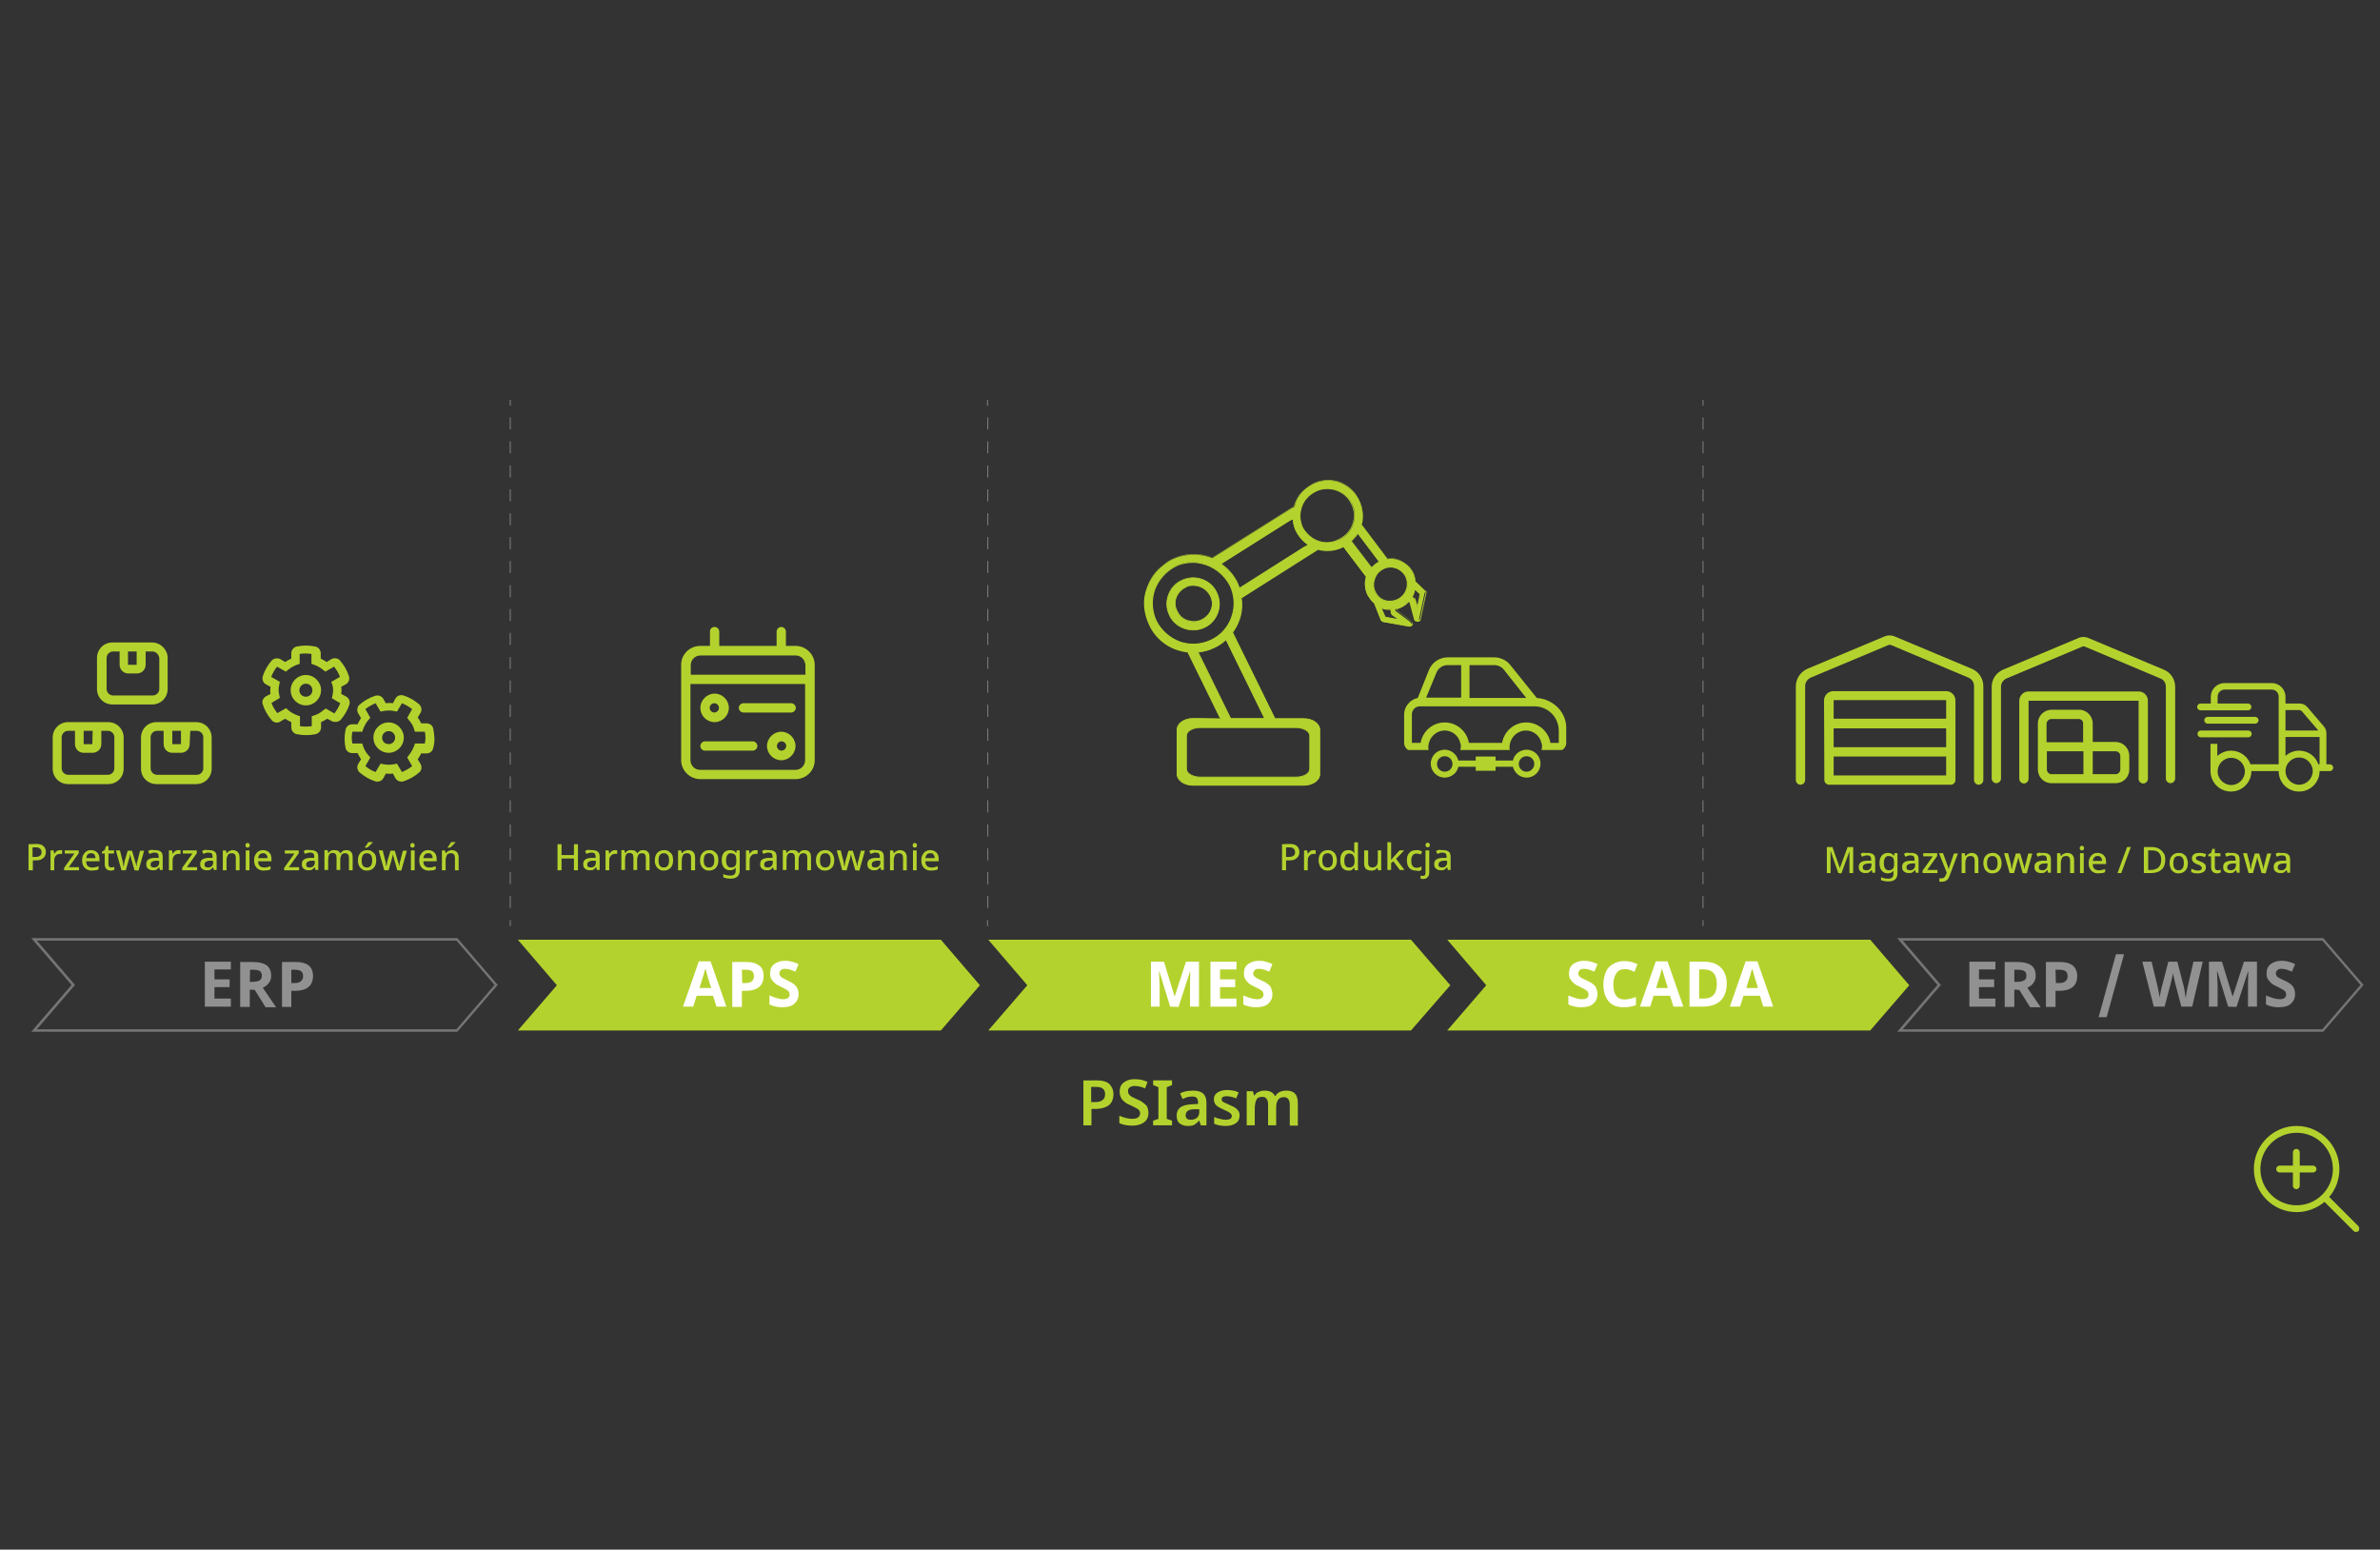 <svg version="1.2" xmlns="http://www.w3.org/2000/svg" viewBox="0 0 768 500" width="768" height="500">
	<rect x="0" y="0" width="768" height="500" fill="#333333" stroke="none"/>
	<title>transformacja-w-kierunku-przemyslu40-short_psi-polska-svg</title>
	<defs>
		<clipPath clipPathUnits="userSpaceOnUse" id="cp1">
			<path d="m450.3 202.3h57.7v57.7h-57.7z"/>
		</clipPath>
		<clipPath clipPathUnits="userSpaceOnUse" id="cp2">
			<path d="m450.3 202.3h57.7v57.7h-57.7z"/>
		</clipPath>
		<clipPath clipPathUnits="userSpaceOnUse" id="cp3">
			<path d="m450.3 202.3h57.7v57.7h-57.7z"/>
		</clipPath>
		<clipPath clipPathUnits="userSpaceOnUse" id="cp4">
			<path d="m450.3 202.3h57.7v57.7h-57.7z"/>
		</clipPath>
		<clipPath clipPathUnits="userSpaceOnUse" id="cp5">
			<path d="m360.8 150.5h105.8v105.6h-105.8z"/>
		</clipPath>
		<clipPath clipPathUnits="userSpaceOnUse" id="cp6">
			<path d="m360.8 150.5h105.8v105.6h-105.8z"/>
		</clipPath>
		<clipPath clipPathUnits="userSpaceOnUse" id="cp7">
			<path d="m360.8 150.5h105.8v105.6h-105.8z"/>
		</clipPath>
		<clipPath clipPathUnits="userSpaceOnUse" id="cp8">
			<path d="m360.8 150.5h105.8v105.6h-105.8z"/>
		</clipPath>
		<clipPath clipPathUnits="userSpaceOnUse" id="cp9">
			<path d="m360.8 150.5h105.8v105.6h-105.8z"/>
		</clipPath>
		<clipPath clipPathUnits="userSpaceOnUse" id="cp10">
			<path d="m360.8 150.5h105.8v105.6h-105.8z"/>
		</clipPath>
		<clipPath clipPathUnits="userSpaceOnUse" id="cp11">
			<path d="m217.6 200h47.2v51.9h-47.2z"/>
		</clipPath>
		<clipPath clipPathUnits="userSpaceOnUse" id="cp12">
			<path d="m217.6 200h47.2v51.9h-47.2z"/>
		</clipPath>
		<clipPath clipPathUnits="userSpaceOnUse" id="cp13">
			<path d="m217.6 200h47.2v51.9h-47.2z"/>
		</clipPath>
		<clipPath clipPathUnits="userSpaceOnUse" id="cp14">
			<path d="m14.7 205h54.1v49.1h-54.1z"/>
		</clipPath>
		<clipPath clipPathUnits="userSpaceOnUse" id="cp15">
			<path d="m14.7 205h54.1v49.1h-54.1z"/>
		</clipPath>
		<clipPath clipPathUnits="userSpaceOnUse" id="cp16">
			<path d="m14.7 205h54.1v49.1h-54.1z"/>
		</clipPath>
		<clipPath clipPathUnits="userSpaceOnUse" id="cp17">
			<path d="m82.2 205.6h58.4v47.9h-58.4z"/>
		</clipPath>
		<clipPath clipPathUnits="userSpaceOnUse" id="cp18">
			<path d="m82.2 205.6h58.4v47.9h-58.4z"/>
		</clipPath>
		<clipPath clipPathUnits="userSpaceOnUse" id="cp19">
			<path d="m82.2 205.6h58.4v47.9h-58.4z"/>
		</clipPath>
	</defs>
	<style>
		.s0 { fill: #b4d22d } 
		.s1 { fill: #919191 } 
		.s2 { fill: #ffffff } 
		.s3 { fill: #808285 } 
	</style>
	<g id="Layer">
		<path id="Layer" class="s0" d="m303.6 332.5h-68.2-68.3l12.6-14.6-12.6-14.7h68.3 68.2l12.6 14.7z"/>
	</g>
	<g id="Layer">
		<path id="Layer" class="s0" d="m455.3 332.5h-68.2-68.2l12.6-14.6-12.6-14.7h68.2 68.2l12.7 14.7z"/>
	</g>
	<g id="Layer">
		<path id="Layer" class="s0" d="m603.5 332.5h-68.3-68.2l12.6-14.6-12.6-14.7h68.2 68.3l12.6 14.7z"/>
	</g>
	<g id="Layer">
		<path id="Layer" class="s1" d="m74.5 324.8h-8.4v-14.5h8.4v2.5h-5.3v3.2h4.9v2.5h-4.9v3.7h5.3z"/>
		<path id="Layer" fill-rule="evenodd" class="s1" d="m80.6 319.3v5.6h-3.1v-14.5h4.2c2 0 3.4 0.4 4.4 1.1 0.9 0.7 1.4 1.8 1.4 3.3 0 0.9-0.2 1.6-0.7 2.3-0.5 0.7-1.1 1.2-2 1.6l4.3 6.3h-3.4l-3.5-5.6zm0-2.5h1c1 0 1.7-0.2 2.2-0.5 0.5-0.3 0.7-0.8 0.7-1.5 0-0.7-0.2-1.2-0.7-1.5-0.5-0.3-1.2-0.4-2.2-0.4h-0.9z"/>
		<path id="Layer" fill-rule="evenodd" class="s1" d="m101 314.9q0 2.4-1.5 3.6-1.5 1.2-4.2 1.2h-1.3v5.2h-3v-14.5h4.6c1.8 0 3.1 0.4 4 1.1 0.9 0.7 1.4 1.9 1.4 3.4zm-7 2.3h1c0.9 0 1.7-0.2 2.1-0.6 0.5-0.4 0.7-0.9 0.7-1.6 0-0.7-0.2-1.3-0.6-1.6-0.4-0.3-1-0.5-1.9-0.5h-1.3z"/>
	</g>
	<g id="Layer">
		<path id="Layer" fill-rule="evenodd" class="s2" d="m231.2 324.8l-1.1-3.5h-5.3l-1.1 3.5h-3.3l5.1-14.6h3.8l5.1 14.6zm-1.7-6c-1-3.1-1.5-4.9-1.6-5.3-0.1-0.4-0.2-0.7-0.3-1-0.2 0.8-0.8 2.9-1.9 6.3z"/>
		<path id="Layer" fill-rule="evenodd" class="s2" d="m246.4 314.9q0 2.4-1.5 3.6-1.5 1.2-4.2 1.2h-1.3v5.2h-3.1v-14.5h4.6c1.8 0 3.1 0.4 4 1.1 1.1 0.7 1.5 1.9 1.5 3.4zm-6.9 2.3h1c0.9 0 1.7-0.2 2.1-0.6 0.5-0.4 0.7-0.9 0.7-1.6 0-0.7-0.2-1.3-0.6-1.6-0.4-0.3-1-0.5-1.9-0.5h-1.4z"/>
		<path id="Layer" class="s2" d="m257.7 320.8c0 1.3-0.5 2.3-1.4 3.1-0.9 0.8-2.3 1.1-3.9 1.1-1.5 0-2.9-0.3-4.1-0.9v-2.9c1 0.4 1.8 0.7 2.5 0.9 0.7 0.2 1.3 0.3 1.9 0.3 0.7 0 1.2-0.1 1.6-0.4 0.4-0.3 0.5-0.6 0.5-1.2 0-0.3-0.1-0.5-0.2-0.8-0.2-0.2-0.4-0.4-0.7-0.6-0.3-0.2-0.9-0.5-1.9-1-0.9-0.4-1.6-0.8-2-1.2-0.4-0.4-0.8-0.8-1.1-1.3-0.3-0.5-0.4-1.1-0.4-1.8 0-1.3 0.4-2.3 1.3-3 0.9-0.7 2.1-1.1 3.6-1.1 0.8 0 1.5 0.1 2.2 0.3 0.7 0.2 1.4 0.4 2.1 0.8l-1 2.4c-0.8-0.3-1.4-0.5-1.9-0.7-0.5-0.1-1-0.2-1.5-0.2-0.6 0-1 0.1-1.3 0.4-0.3 0.3-0.5 0.6-0.5 1.1 0 0.3 0.1 0.5 0.2 0.7q0.2 0.3 0.6 0.6c0.3 0.2 0.9 0.5 1.9 1 1.4 0.6 2.3 1.3 2.8 2 0.5 0.7 0.7 1.5 0.7 2.4z"/>
	</g>
	<g id="Layer">
		<path id="Layer" class="s2" d="m377.6 324.8l-3.5-11.4h-0.1c0.1 2.3 0.2 3.9 0.2 4.6v6.8h-2.8v-14.5h4.2l3.4 11.1h0.1l3.6-11.1h4.2v14.5h-2.9v-6.8c0-0.3 0-0.7 0-1.1 0-0.4 0.1-1.5 0.1-3.4h-0.1l-3.7 11.4z"/>
		<path id="Layer" class="s2" d="m399 324.8h-8.4v-14.5h8.4v2.5h-5.3v3.2h4.9v2.5h-4.9v3.7h5.3z"/>
		<path id="Layer" class="s2" d="m410.6 320.8c0 1.3-0.5 2.3-1.4 3.1-0.9 0.8-2.3 1.1-3.9 1.1-1.5 0-2.9-0.3-4.1-0.9v-2.9c1 0.4 1.8 0.7 2.5 0.9 0.7 0.2 1.3 0.3 1.9 0.3 0.7 0 1.2-0.1 1.6-0.4 0.4-0.3 0.5-0.6 0.5-1.2 0-0.3-0.1-0.5-0.2-0.8-0.2-0.2-0.4-0.4-0.7-0.6-0.3-0.2-0.9-0.5-1.9-1-0.9-0.4-1.6-0.8-2-1.2-0.4-0.4-0.8-0.8-1.1-1.3-0.3-0.5-0.4-1.1-0.4-1.8 0-1.3 0.4-2.3 1.3-3 0.9-0.7 2.1-1.1 3.6-1.1 0.8 0 1.5 0.1 2.2 0.3 0.7 0.2 1.4 0.4 2.1 0.8l-1 2.4c-0.8-0.3-1.4-0.5-1.9-0.7-0.5-0.1-1-0.2-1.5-0.2-0.6 0-1 0.1-1.3 0.4-0.3 0.3-0.5 0.6-0.5 1.1 0 0.3 0.1 0.5 0.2 0.7q0.2 0.3 0.6 0.6c0.3 0.2 0.9 0.5 2 1 1.4 0.6 2.3 1.3 2.8 2 0.3 0.7 0.6 1.5 0.6 2.4z"/>
	</g>
	<g id="Layer">
		<path id="Layer" class="s2" d="m515.5 320.8c0 1.3-0.5 2.3-1.4 3.1-0.9 0.8-2.3 1.1-3.9 1.1-1.5 0-2.9-0.3-4.1-0.9v-2.9c1 0.4 1.8 0.7 2.5 0.9 0.7 0.2 1.3 0.3 1.9 0.3 0.7 0 1.2-0.1 1.6-0.4 0.4-0.3 0.5-0.6 0.5-1.2 0-0.3-0.1-0.5-0.2-0.8-0.2-0.2-0.4-0.4-0.7-0.6-0.3-0.2-0.9-0.5-1.9-1-0.9-0.4-1.6-0.8-2-1.2-0.4-0.4-0.8-0.8-1.1-1.3-0.3-0.5-0.4-1.1-0.4-1.8 0-1.3 0.4-2.3 1.3-3 0.9-0.7 2.1-1.1 3.6-1.1 0.8 0 1.5 0.1 2.2 0.3 0.7 0.2 1.4 0.4 2.1 0.8l-1 2.4c-0.8-0.3-1.4-0.5-1.9-0.7-0.5-0.1-1-0.2-1.5-0.2-0.6 0-1 0.1-1.3 0.4-0.3 0.3-0.5 0.6-0.5 1.1 0 0.3 0.1 0.5 0.2 0.7q0.2 0.3 0.6 0.6c0.3 0.2 0.9 0.5 2 1 1.4 0.6 2.3 1.3 2.8 2 0.3 0.7 0.6 1.5 0.6 2.4z"/>
		<path id="Layer" class="s2" d="m524.3 312.7c-1.2 0-2.1 0.4-2.7 1.3-0.6 0.9-1 2.1-1 3.6 0 3.2 1.2 4.9 3.6 4.9 1 0 2.3-0.3 3.7-0.8v2.6c-1.2 0.5-2.5 0.7-4 0.7-2.1 0-3.7-0.6-4.8-1.9-1.1-1.3-1.7-3.1-1.7-5.5 0-1.5 0.3-2.8 0.8-4 0.5-1.2 1.3-2 2.4-2.6q1.5-0.9 3.6-0.9c1.4 0 2.8 0.3 4.2 1l-1 2.5c-0.5-0.3-1.1-0.5-1.6-0.7-0.4-0.1-1-0.2-1.5-0.2z"/>
		<path id="Layer" fill-rule="evenodd" class="s2" d="m540 324.8l-1.1-3.5h-5.3l-1.1 3.5h-3.3l5.1-14.6h3.8l5.1 14.6zm-1.8-6c-1-3.1-1.5-4.9-1.6-5.3-0.1-0.4-0.2-0.7-0.3-1-0.2 0.8-0.8 2.9-1.9 6.3z"/>
		<path id="Layer" fill-rule="evenodd" class="s2" d="m557.2 317.4c0 2.4-0.7 4.2-2 5.5-1.4 1.3-3.3 1.9-5.9 1.9h-4.1v-14.5h4.6c2.4 0 4.2 0.6 5.5 1.9 1.3 1.3 1.9 3 1.9 5.2zm-3.2 0.1c0-3.1-1.4-4.7-4.1-4.7h-1.6v9.4h1.3c2.9 0.1 4.4-1.5 4.4-4.7z"/>
		<path id="Layer" fill-rule="evenodd" class="s2" d="m569 324.8l-1.1-3.5h-5.3l-1.1 3.5h-3.3l5.1-14.6h3.8l5.1 14.6zm-1.7-6c-1-3.1-1.5-4.9-1.6-5.3-0.1-0.4-0.2-0.7-0.3-1-0.2 0.8-0.8 2.9-1.9 6.3z"/>
	</g>
	<g id="Layer">
		<path id="Layer" fill-rule="evenodd" class="s0" d="m353.9 348.6c1.9 0 3.3 0.4 4.1 1.2 0.8 0.8 1.3 1.9 1.3 3.3 0 0.8-0.2 1.6-0.5 2.3-0.4 0.7-0.9 1.3-1.8 1.7-0.9 0.4-2 0.7-3.4 0.7h-1.4v5.3h-2.6v-14.5zm-0.2 2.1h-1.6v4.9h1.2q1.7 0 2.4-0.6c0.6-0.4 0.9-1 0.9-1.9 0-0.8-0.2-1.4-0.7-1.8-0.4-0.4-1.2-0.6-2.2-0.6z"/>
		<path id="Layer" class="s0" d="m370.6 359.1c0 1.3-0.5 2.3-1.4 3-0.9 0.7-2.2 1.1-3.9 1.1-1.6 0-3-0.3-4.1-0.8v-2.4c0.6 0.3 1.3 0.5 2 0.7 0.7 0.2 1.5 0.3 2.2 0.3 0.9 0 1.5-0.2 1.9-0.5 0.4-0.3 0.6-0.8 0.6-1.3 0-0.6-0.3-1.1-0.8-1.4-0.5-0.3-1.3-0.7-2.3-1.2-0.6-0.2-1.2-0.5-1.7-0.9-0.5-0.4-1-0.8-1.3-1.4-0.3-0.6-0.5-1.2-0.5-2.1 0-1.2 0.4-2.2 1.3-2.9 0.9-0.7 2-1.1 3.5-1.1 0.8 0 1.5 0.1 2.2 0.2 0.7 0.2 1.4 0.4 2 0.7l-0.8 2.1c-0.6-0.3-1.2-0.5-1.7-0.6-0.5-0.1-1.1-0.2-1.7-0.2-0.7 0-1.2 0.2-1.6 0.5-0.4 0.3-0.5 0.7-0.5 1.2 0 0.4 0.1 0.7 0.3 1 0.2 0.3 0.5 0.5 0.9 0.8 0.4 0.2 1 0.5 1.7 0.8 0.8 0.3 1.5 0.7 2 1.1 0.5 0.4 1 0.8 1.3 1.3 0.2 0.6 0.4 1.3 0.4 2z"/>
		<path id="Layer" class="s0" d="m378.2 363.1h-6.1v-1.5l1.7-0.6v-10.2l-1.7-0.7v-1.5h6.1v1.5l-1.7 0.7v10.2l1.7 0.6z"/>
		<path id="Layer" fill-rule="evenodd" class="s0" d="m385 351.9c1.4 0 2.5 0.3 3.2 0.9 0.7 0.6 1.1 1.6 1.1 2.9v7.4h-1.8l-0.5-1.5h-0.1c-0.5 0.6-1 1-1.5 1.3-0.5 0.3-1.2 0.4-2.2 0.4-1 0-1.8-0.3-2.5-0.8-0.7-0.5-1-1.4-1-2.6 0-1.1 0.4-2 1.2-2.6 0.8-0.6 2.1-0.9 3.8-1l1.9-0.1v-0.5c0-0.7-0.2-1.2-0.5-1.5-0.3-0.3-0.8-0.4-1.4-0.4-0.6 0-1.1 0.1-1.6 0.2q-0.7 0.3-1.5 0.6l-0.8-1.8c0.5-0.3 1.2-0.5 1.9-0.7 0.8-0.1 1.5-0.2 2.3-0.2zm0.5 6c-1.1 0-1.9 0.2-2.3 0.6-0.4 0.3-0.6 0.8-0.6 1.4 0 0.5 0.2 0.9 0.5 1.1q0.4 0.3 1.2 0.3c0.7 0 1.4-0.2 1.9-0.6 0.5-0.4 0.8-1.1 0.8-1.9v-0.9z"/>
		<path id="Layer" class="s0" d="m400 359.9c0 1.1-0.4 2-1.2 2.5-0.8 0.6-1.9 0.9-3.4 0.9-0.8 0-1.4-0.1-2-0.2-0.5-0.1-1.1-0.3-1.6-0.5v-2.2q0.8 0.4 1.8 0.6c0.7 0.2 1.3 0.3 1.9 0.3q1 0 1.5-0.3c0.3-0.2 0.5-0.5 0.5-0.9 0-0.2-0.1-0.4-0.2-0.6-0.1-0.2-0.4-0.4-0.7-0.6-0.3-0.2-0.9-0.5-1.6-0.8q-1.1-0.5-1.8-0.9c-0.5-0.3-0.8-0.6-1.1-1-0.2-0.4-0.4-0.9-0.4-1.5 0-1 0.4-1.7 1.2-2.2 0.8-0.5 1.8-0.8 3.1-0.8 0.7 0 1.3 0.1 1.9 0.2q0.9 0.1 1.8 0.6l-0.8 1.9c-0.5-0.2-1-0.4-1.5-0.5-0.5-0.1-1-0.2-1.5-0.2-1.1 0-1.7 0.3-1.7 1 0 0.2 0.1 0.4 0.2 0.6 0.1 0.2 0.4 0.3 0.8 0.5 0.4 0.2 0.9 0.4 1.5 0.7 0.6 0.3 1.2 0.5 1.7 0.8 0.5 0.3 0.8 0.6 1.1 1 0.4 0.5 0.5 1 0.5 1.6z"/>
		<path id="Layer" class="s0" d="m415.1 351.9c1.2 0 2.2 0.3 2.8 1 0.6 0.6 0.9 1.7 0.9 3.1v7.2h-2.6v-6.7c0-1.6-0.6-2.5-1.9-2.5-0.9 0-1.5 0.3-1.9 0.9-0.4 0.6-0.6 1.4-0.6 2.5v5.7h-2.6v-6.7c0-1.6-0.6-2.5-1.9-2.5-0.9 0-1.6 0.3-1.9 1-0.3 0.7-0.5 1.6-0.5 2.8v5.4h-2.6v-11h2l0.4 1.4h0.1c0.3-0.6 0.8-1 1.4-1.2 0.6-0.3 1.2-0.4 1.8-0.4 0.8 0 1.5 0.1 2.1 0.4 0.6 0.3 1 0.7 1.3 1.3h0.2c0.3-0.6 0.8-1 1.4-1.3 0.8-0.3 1.4-0.4 2.1-0.4z"/>
	</g>
	<g id="Layer">
		<path id="Layer" class="s1" d="m643.9 324.8h-8.4v-14.5h8.4v2.5h-5.3v3.2h4.9v2.5h-4.9v3.7h5.3z"/>
		<path id="Layer" fill-rule="evenodd" class="s1" d="m650 319.3v5.6h-3.1v-14.5h4.2c2 0 3.4 0.4 4.4 1.1 0.9 0.7 1.4 1.8 1.4 3.3 0 0.9-0.2 1.6-0.7 2.3-0.5 0.7-1.1 1.2-2 1.6l4.3 6.3h-3.4l-3.5-5.6zm0-2.5h1c1 0 1.7-0.2 2.2-0.5 0.5-0.3 0.7-0.8 0.7-1.5 0-0.7-0.2-1.2-0.7-1.5-0.5-0.3-1.2-0.4-2.2-0.4h-1z"/>
		<path id="Layer" fill-rule="evenodd" class="s1" d="m670.3 314.9q0 2.4-1.5 3.6-1.5 1.2-4.2 1.2h-1.3v5.2h-3.1v-14.5h4.6c1.8 0 3.1 0.4 4 1.1 0.9 0.7 1.5 1.9 1.5 3.4zm-6.9 2.3h1c0.9 0 1.7-0.2 2.1-0.6 0.5-0.4 0.7-0.9 0.7-1.6 0-0.7-0.2-1.3-0.6-1.6-0.4-0.3-1-0.5-1.9-0.5h-1.4z"/>
		<path id="Layer" class="s1" d="m685.4 307.9l-5.6 20.3h-2.6l5.6-20.3z"/>
		<path id="Layer" class="s1" d="m707.4 324.8h-3.5l-2-7.6c-0.1-0.3-0.2-0.8-0.4-1.7-0.2-0.9-0.3-1.4-0.3-1.7 0 0.4-0.1 0.9-0.3 1.7-0.2 0.8-0.3 1.4-0.4 1.7l-2 7.6h-3.5l-3.7-14.5h3l1.9 7.9c0.3 1.5 0.6 2.7 0.7 3.8q0-0.6 0.3-1.8c0.1-0.8 0.3-1.4 0.4-1.8l2.1-8.1h2.9l2.1 8.1c0.1 0.4 0.2 0.9 0.3 1.7 0.1 0.8 0.2 1.4 0.3 1.9 0.1-0.5 0.2-1.2 0.3-1.9 0.1-0.7 0.3-1.4 0.4-1.9l1.8-7.9h3z"/>
		<path id="Layer" class="s1" d="m719 324.8l-3.5-11.4h-0.1c0.1 2.3 0.2 3.9 0.2 4.6v6.8h-2.8v-14.5h4.2l3.4 11.1h0.1l3.6-11.1h4.2v14.5h-2.9v-6.8c0-0.3 0-0.7 0-1.1 0-0.4 0.1-1.5 0.1-3.4h-0.1l-3.7 11.4z"/>
		<path id="Layer" class="s1" d="m740.6 320.8c0 1.3-0.5 2.3-1.4 3.1-0.9 0.8-2.3 1.1-3.9 1.1-1.5 0-2.9-0.3-4.1-0.9v-2.9c1 0.4 1.8 0.7 2.5 0.9 0.7 0.2 1.3 0.3 1.9 0.3 0.7 0 1.2-0.1 1.6-0.4 0.4-0.3 0.5-0.6 0.5-1.2 0-0.3-0.1-0.5-0.2-0.8-0.2-0.2-0.4-0.4-0.7-0.6-0.3-0.2-0.9-0.5-1.9-1-0.9-0.4-1.6-0.8-2-1.2-0.4-0.4-0.8-0.8-1.1-1.3-0.3-0.5-0.4-1.1-0.4-1.8 0-1.3 0.4-2.3 1.3-3 0.9-0.7 2.1-1.1 3.6-1.1 0.8 0 1.5 0.1 2.2 0.3 0.7 0.2 1.4 0.4 2.1 0.8l-1 2.4c-0.8-0.3-1.4-0.5-1.9-0.7-0.5-0.1-1-0.2-1.5-0.2-0.6 0-1 0.1-1.3 0.4-0.3 0.3-0.5 0.6-0.5 1.1 0 0.3 0.1 0.5 0.2 0.7q0.1 0.3 0.6 0.6c0.3 0.2 0.9 0.5 2 1 1.4 0.6 2.3 1.3 2.8 2q0.6 1 0.6 2.4z"/>
	</g>
	<g id="Layer">
		<path id="Layer" fill-rule="evenodd" class="s0" d="m715.6 224.8v2.2h9.8c0.6 0 1.1 0.5 1.1 1.1 0 0.6-0.5 1.1-1.1 1.1h-15.3c-0.6 0-1.1-0.5-1.1-1.1 0-0.6 0.5-1.1 1.1-1.1h3.3v-2.2c0-2.4 2-4.4 4.4-4.4h15.3c2.4 0 4.4 2 4.4 4.4v2.2h4.5c1 0 1.9 0.4 2.5 1.1l5.4 6.3c0.5 0.6 0.8 1.4 0.8 2.1v10.1h1.1c0.6 0 1.1 0.5 1.1 1.1 0 0.6-0.5 1.1-1.1 1.1h-3.3c0 3.6-2.9 6.6-6.6 6.6-3.7 0-6.6-2.9-6.6-6.6h-8.8c0 3.6-2.9 6.6-6.6 6.6-3.6 0-6.6-2.9-6.6-6.6v-8.8h2.2v3.9c1.2-1 2.8-1.7 4.4-1.7 2.9 0 5.4 1.8 6.3 4.4h9.1v-21.9c0-1.2-1-2.2-2.2-2.2h-15.4c-1.1 0.1-2.1 1-2.1 2.3zm27.2 4.7c-0.2-0.2-0.6-0.4-0.8-0.4h-4.5v6.6h10.6zm-5.3 14.4c1.1-1 2.7-1.7 4.4-1.7 2.9 0 5.3 1.8 6.2 4.4h0.4v-8.8h-11zm-17.5 0.6c-2.4 0-4.4 2-4.4 4.4 0 2.4 2 4.4 4.4 4.4 2.4 0 4.4-2 4.4-4.4 0-2.4-2-4.4-4.4-4.4zm21.9 8.7c2.4 0 4.4-2 4.4-4.4 0-2.4-2-4.4-4.4-4.4-2.4 0-4.4 2-4.4 4.4 0 2.4 2 4.4 4.4 4.4zm-14.2-21.9c0.6 0 1.1 0.5 1.1 1.1 0 0.6-0.5 1.1-1.1 1.1h-15.3c-0.6 0-1.1-0.5-1.1-1.1 0-0.6 0.5-1.1 1.1-1.1zm-2.2 4.4c0.6 0 1.1 0.5 1.1 1.1 0 0.6-0.5 1.1-1.1 1.1h-15.3c-0.6 0-1.1-0.5-1.1-1.1 0-0.6 0.5-1.1 1.1-1.1z"/>
	</g>
	<g id="Layer">
		<path id="Layer" fill-rule="evenodd" class="s0" d="m672.9 208.7c-0.4-0.2-0.8-0.2-1.1 0l-24.3 10.2c-1.1 0.5-1.8 1.5-1.8 2.7v29.6c0 0.8-0.7 1.5-1.5 1.5-0.8 0-1.5-0.7-1.5-1.5v-29.6c0-2.4 1.4-4.5 3.6-5.5l24.3-10.2c1.1-0.5 2.3-0.5 3.4 0l24.3 10.2c2.2 0.9 3.6 3.1 3.6 5.5v29.6c0 0.8-0.7 1.5-1.5 1.5-0.8 0-1.5-0.7-1.5-1.5v-29.6c0-1.3-0.7-2.3-1.8-2.7zm-21.3 17.4c0-1.6 1.3-3 3-3h35.5c1.6 0 3 1.3 3 3v25.2c0 0.8-0.7 1.5-1.5 1.5-0.8 0-1.5-0.7-1.5-1.5v-25.2h-35.5v25.2c0 0.8-0.7 1.5-1.5 1.5-0.8 0-1.5-0.7-1.5-1.5zm35.5 17.8v4.4c0 2.5-2 4.4-4.4 4.4h-20.7c-2.5 0-4.4-2-4.4-4.4v-14.9c0-2.4 2-4.4 4.4-4.4h8.9c2.5 0 4.4 2.1 4.4 4.4v6h7.4c2.4 0 4.4 2 4.4 4.5zm-11.8-1.5v7.4h7.4c0.8 0 1.5-0.7 1.5-1.5v-4.4c0-0.8-0.7-1.5-1.5-1.5zm-3 7.4v-7.4h-11.8v5.9c0 0.8 0.7 1.5 1.5 1.5zm-1.5-17.8h-8.9c-0.8 0-1.5 0.8-1.5 1.5v6h11.8v-6c0.1-0.8-0.6-1.5-1.4-1.5z"/>
	</g>
	<g id="Layer">
		<path id="Layer" fill-rule="evenodd" class="s0" d="m11.6 272.3c1.1 0 1.9 0.2 2.4 0.7 0.5 0.4 0.8 1.1 0.8 1.9 0 0.5-0.1 0.9-0.3 1.3-0.2 0.4-0.6 0.7-1 1-0.5 0.3-1.1 0.4-2 0.4h-0.9v3.2h-1.4v-8.4zm-0.1 1.1h-1v3.1h0.8c0.7 0 1.3-0.1 1.6-0.4 0.4-0.2 0.5-0.6 0.5-1.2 0-0.5-0.2-0.9-0.5-1.1-0.3-0.3-0.8-0.4-1.4-0.4z"/>
		<path id="Layer" class="s0" d="m19.4 274.3c0.3 0 0.5 0 0.7 0.1l-0.1 1.2c-0.2-0.1-0.4-0.1-0.6-0.1-0.3 0-0.6 0.1-0.9 0.2-0.3 0.2-0.5 0.4-0.7 0.7-0.2 0.3-0.3 0.7-0.3 1.1v3.3h-1.2v-6.4h1l0.2 1.1c0.2-0.3 0.5-0.6 0.8-0.9 0.3-0.2 0.7-0.3 1.1-0.3z"/>
		<path id="Layer" class="s0" d="m25.5 280.8h-4.8v-0.8l3.3-4.6h-3.1v-1h4.5v0.9l-3.2 4.5h3.3z"/>
		<path id="Layer" fill-rule="evenodd" class="s0" d="m29.4 274.3c0.8 0 1.5 0.3 2 0.8 0.5 0.5 0.7 1.2 0.7 2.1v0.7h-4.3c0 0.7 0.2 1.2 0.5 1.5 0.3 0.3 0.8 0.5 1.4 0.5 0.4 0 0.8 0 1.1-0.1 0.3-0.1 0.6-0.2 1-0.3v1c-0.3 0.1-0.6 0.3-1 0.3-0.4 0-0.7 0.1-1.2 0.1-0.6 0-1.2-0.1-1.6-0.4-0.5-0.2-0.8-0.6-1.1-1.1-0.3-0.5-0.4-1.1-0.4-1.8 0-0.7 0.1-1.3 0.4-1.8 0.3-0.5 0.6-0.9 1-1.1 0.4-0.3 0.9-0.4 1.5-0.4zm0 1c-0.4 0-0.8 0.1-1.1 0.4-0.3 0.3-0.4 0.7-0.5 1.2h3c0-0.5-0.1-0.9-0.4-1.2-0.2-0.3-0.5-0.4-1-0.4z"/>
		<path id="Layer" class="s0" d="m35.9 279.9c0.4 0 0.7-0.1 1-0.2v0.9c-0.1 0.1-0.3 0.1-0.5 0.2-0.2 0.1-0.5 0.1-0.7 0.1-0.3 0-0.7-0.1-0.9-0.2-0.3-0.1-0.5-0.3-0.7-0.6q-0.3-0.5-0.3-1.2v-3.5h-0.9v-0.6l0.9-0.5 0.4-1.3h0.8v1.4h1.8v1h-1.8v3.5c0 0.3 0.1 0.6 0.3 0.8 0.1 0.1 0.4 0.2 0.6 0.2z"/>
		<path id="Layer" class="s0" d="m43.4 280.8l-0.9-3.2c-0.1-0.2-0.1-0.4-0.2-0.7-0.1-0.3-0.1-0.5-0.2-0.8-0.1-0.2-0.1-0.4-0.1-0.6 0 0.1-0.1 0.3-0.1 0.6 0 0.3-0.1 0.5-0.2 0.8-0.1 0.3-0.1 0.5-0.2 0.7l-0.9 3.2h-1.4l-1.8-6.4h1.3l0.8 3.2c0.1 0.3 0.2 0.7 0.2 1.1 0.1 0.4 0.1 0.7 0.2 0.9 0-0.1 0.1-0.3 0.1-0.5 0-0.2 0.1-0.4 0.1-0.7 0.1-0.2 0.1-0.4 0.1-0.5l1-3.4h1.4l1 3.4c0 0.2 0.1 0.3 0.2 0.6 0.1 0.2 0.1 0.4 0.1 0.6 0 0.2 0.1 0.4 0.1 0.5 0-0.1 0-0.3 0.1-0.5 0-0.2 0.1-0.5 0.1-0.7 0-0.2 0.1-0.5 0.2-0.7l0.8-3.2h1.3l-1.8 6.4z"/>
		<path id="Layer" fill-rule="evenodd" class="s0" d="m50.1 274.3c0.8 0 1.4 0.2 1.8 0.5 0.4 0.3 0.6 0.9 0.6 1.6v4.3h-0.9l-0.2-0.9c-0.3 0.3-0.6 0.6-0.9 0.8-0.3 0.2-0.7 0.2-1.3 0.2-0.6 0-1-0.2-1.4-0.5q-0.6-0.4-0.6-1.5c0-0.7 0.2-1.1 0.7-1.5 0.5-0.3 1.2-0.5 2.2-0.5h1.1v-0.4c0-0.5-0.1-0.8-0.3-1q-0.3-0.3-0.9-0.3c-0.3 0-0.6 0-0.9 0.1q-0.4 0.2-0.9 0.3l-0.4-0.9c0.3-0.2 0.6-0.3 1-0.4 0.5 0.1 0.9 0.1 1.3 0.1zm1.2 3.4h-0.8c-0.7 0-1.2 0.2-1.5 0.4-0.3 0.2-0.4 0.5-0.4 0.9 0 0.3 0.1 0.6 0.3 0.7 0.2 0.1 0.5 0.2 0.8 0.2 0.5 0 0.9-0.1 1.2-0.4 0.3-0.3 0.5-0.7 0.5-1.2z"/>
		<path id="Layer" class="s0" d="m57.6 274.3c0.3 0 0.5 0 0.7 0.1l-0.1 1.2c-0.2-0.1-0.4-0.1-0.6-0.1-0.3 0-0.6 0.1-0.9 0.2-0.3 0.2-0.5 0.4-0.7 0.7-0.2 0.3-0.3 0.7-0.3 1.1v3.3h-1.2v-6.4h1l0.2 1.1c0.2-0.3 0.5-0.6 0.8-0.9 0.3-0.2 0.6-0.3 1.1-0.3z"/>
		<path id="Layer" class="s0" d="m63.6 280.8h-4.8v-0.8l3.3-4.6h-3.1v-1h4.5v0.9l-3.2 4.5h3.3z"/>
		<path id="Layer" fill-rule="evenodd" class="s0" d="m67.5 274.3c0.8 0 1.4 0.2 1.8 0.5 0.4 0.3 0.6 0.9 0.6 1.6v4.3h-0.9l-0.2-0.9c-0.3 0.3-0.6 0.6-0.9 0.8-0.3 0.2-0.7 0.2-1.3 0.2-0.6 0-1-0.2-1.4-0.5q-0.6-0.4-0.6-1.5c0-0.7 0.2-1.1 0.7-1.5 0.5-0.3 1.2-0.5 2.2-0.5h1.1v-0.4c0-0.5-0.1-0.8-0.3-1q-0.3-0.3-0.9-0.3c-0.3 0-0.6 0-0.9 0.1q-0.5 0.2-0.9 0.3l-0.4-0.9c0.3-0.2 0.6-0.3 1-0.4 0.5 0.1 0.9 0.1 1.3 0.1zm1.2 3.4h-0.8c-0.7 0-1.2 0.2-1.5 0.4-0.3 0.2-0.4 0.5-0.4 0.9 0 0.3 0.1 0.6 0.3 0.7 0.2 0.1 0.5 0.2 0.8 0.2 0.5 0 0.9-0.1 1.2-0.4 0.3-0.3 0.5-0.7 0.5-1.2z"/>
		<path id="Layer" class="s0" d="m75 274.3c0.7 0 1.3 0.2 1.7 0.6q0.6 0.6 0.6 1.8v4.1h-1.2v-4c0-1-0.4-1.5-1.3-1.5-0.6 0-1.1 0.2-1.3 0.6-0.2 0.4-0.4 0.9-0.4 1.7v3.2h-1.2v-6.4h1l0.2 0.9h0.1c0.2-0.3 0.5-0.6 0.8-0.7 0.3-0.1 0.6-0.3 1-0.3z"/>
		<path id="Layer" class="s0" d="m79.9 272c0.2 0 0.4 0.1 0.5 0.2 0.1 0.1 0.2 0.3 0.2 0.6 0 0.3-0.1 0.4-0.2 0.5-0.1 0.1-0.3 0.2-0.5 0.2-0.2 0-0.4-0.1-0.5-0.2-0.1-0.1-0.2-0.3-0.2-0.5 0-0.3 0.1-0.4 0.2-0.6 0.1-0.2 0.3-0.2 0.5-0.2zm0.6 2.4v6.4h-1.2v-6.4z"/>
		<path id="Layer" fill-rule="evenodd" class="s0" d="m84.9 274.3c0.8 0 1.5 0.3 2 0.8 0.5 0.5 0.7 1.2 0.7 2.1v0.7h-4.3c0 0.7 0.2 1.2 0.5 1.5 0.3 0.3 0.8 0.5 1.4 0.5 0.4 0 0.8 0 1.1-0.1 0.3-0.1 0.6-0.2 1-0.3v1c-0.3 0.1-0.6 0.3-1 0.3-0.4 0-0.7 0.1-1.2 0.1-0.6 0-1.2-0.1-1.6-0.4-0.5-0.2-0.8-0.6-1.1-1.1-0.3-0.5-0.4-1.1-0.4-1.8 0-0.7 0.1-1.3 0.4-1.8 0.3-0.5 0.6-0.9 1-1.1 0.5-0.3 1-0.4 1.5-0.4zm0 1c-0.4 0-0.8 0.1-1.1 0.4-0.3 0.3-0.4 0.7-0.5 1.2h3c0-0.5-0.1-0.9-0.4-1.2-0.3-0.3-0.5-0.4-1-0.4z"/>
		<path id="Layer" class="s0" d="m96.5 280.8h-4.8v-0.8l3.3-4.6h-3.1v-1h4.5v0.9l-3.2 4.5h3.3z"/>
		<path id="Layer" fill-rule="evenodd" class="s0" d="m100.3 274.3c0.8 0 1.4 0.2 1.8 0.5 0.4 0.3 0.6 0.9 0.6 1.6v4.3h-0.9l-0.2-0.9c-0.3 0.3-0.6 0.6-0.9 0.8-0.3 0.2-0.7 0.2-1.3 0.2-0.6 0-1-0.2-1.4-0.5q-0.6-0.4-0.6-1.5c0-0.7 0.2-1.1 0.7-1.5 0.5-0.3 1.2-0.5 2.2-0.5h1.1v-0.4c0-0.5-0.1-0.8-0.3-1q-0.3-0.3-0.9-0.3c-0.3 0-0.6 0-0.9 0.1q-0.5 0.2-0.9 0.3l-0.4-0.9c0.3-0.2 0.6-0.3 1-0.4 0.5 0.1 0.9 0.1 1.3 0.1zm1.2 3.4h-0.8c-0.7 0-1.2 0.2-1.5 0.4-0.3 0.2-0.4 0.5-0.4 0.9 0 0.3 0.1 0.6 0.3 0.7 0.2 0.1 0.5 0.2 0.8 0.2 0.5 0 0.9-0.1 1.2-0.4 0.3-0.3 0.5-0.7 0.5-1.2z"/>
		<path id="Layer" class="s0" d="m111.7 274.3c0.7 0 1.3 0.2 1.6 0.6 0.4 0.4 0.5 1 0.5 1.8v4.1h-1.2v-4q0-1.5-1.2-1.5c-0.6 0-1 0.2-1.2 0.5-0.2 0.4-0.4 0.9-0.4 1.5v3.4h-1.2v-4q0-1.5-1.2-1.5-0.9 0-1.2 0.6c-0.2 0.4-0.3 0.9-0.3 1.7v3.2h-1.2v-6.4h1l0.2 0.9h0.1c0.2-0.3 0.5-0.6 0.8-0.7 0.3-0.2 0.7-0.2 1.1-0.2 1 0 1.6 0.3 1.9 1h0.1c0.2-0.3 0.5-0.6 0.8-0.8 0.3-0.1 0.6-0.2 1-0.2z"/>
		<path id="Layer" fill-rule="evenodd" class="s0" d="m121.4 277.6c0 1.1-0.3 1.9-0.8 2.4-0.5 0.6-1.3 0.9-2.2 0.9-0.6 0-1.1-0.1-1.5-0.4-0.4-0.3-0.8-0.6-1-1.1-0.3-0.5-0.4-1.1-0.4-1.8 0-1.1 0.3-1.9 0.8-2.4 0.5-0.6 1.3-0.9 2.2-0.9 0.6 0 1.1 0.1 1.5 0.4 0.4 0.3 0.8 0.6 1.1 1.1q0.3 0.7 0.3 1.8zm-4.7 0c0 0.7 0.1 1.3 0.4 1.7 0.3 0.4 0.7 0.6 1.3 0.6 0.6 0 1-0.2 1.3-0.6 0.3-0.4 0.4-1 0.4-1.7 0-0.7-0.1-1.3-0.4-1.7-0.3-0.4-0.7-0.6-1.3-0.6-0.6 0-1 0.2-1.3 0.6-0.2 0.4-0.4 1-0.4 1.7zm3.6-5.9v0.1c-0.1 0.1-0.3 0.3-0.5 0.5-0.2 0.2-0.4 0.4-0.7 0.7-0.3 0.3-0.5 0.4-0.6 0.5h-0.8v-0.1c0.1-0.1 0.3-0.3 0.4-0.5 0.1-0.2 0.3-0.4 0.4-0.6 0.1-0.2 0.3-0.4 0.4-0.6z"/>
		<path id="Layer" class="s0" d="m128.2 280.8l-0.9-3.2c-0.1-0.2-0.1-0.4-0.2-0.7-0.1-0.3-0.1-0.5-0.2-0.8-0.1-0.2-0.1-0.4-0.1-0.6 0 0.1-0.1 0.3-0.1 0.6-0.1 0.2-0.1 0.5-0.2 0.8-0.1 0.3-0.1 0.5-0.2 0.7l-0.9 3.2h-1.4l-1.8-6.4h1.3l0.8 3.2c0.1 0.3 0.2 0.7 0.2 1.1 0.1 0.4 0.1 0.7 0.2 0.9 0-0.1 0.1-0.3 0.1-0.5 0-0.2 0.1-0.4 0.1-0.7 0.1-0.2 0.1-0.4 0.1-0.5l1-3.4h1.4l1 3.4c0 0.2 0.1 0.3 0.2 0.6 0.1 0.2 0.1 0.4 0.1 0.6 0 0.2 0.1 0.4 0.1 0.5 0-0.1 0-0.3 0.1-0.5 0-0.2 0.1-0.5 0.1-0.7 0-0.2 0.1-0.5 0.2-0.7l0.8-3.2h1.3l-1.8 6.4z"/>
		<path id="Layer" class="s0" d="m133.1 272c0.2 0 0.4 0.1 0.5 0.2 0.1 0.1 0.2 0.3 0.2 0.6 0 0.3-0.1 0.4-0.2 0.5-0.1 0.1-0.3 0.2-0.5 0.2-0.2 0-0.4-0.1-0.5-0.2-0.1-0.1-0.2-0.3-0.2-0.5 0-0.3 0.1-0.4 0.2-0.6 0.2-0.2 0.4-0.2 0.5-0.2zm0.7 2.4v6.4h-1.2v-6.4z"/>
		<path id="Layer" fill-rule="evenodd" class="s0" d="m138.2 274.3c0.8 0 1.5 0.3 2 0.8 0.5 0.5 0.7 1.2 0.7 2.1v0.7h-4.3c0 0.7 0.2 1.2 0.5 1.5 0.3 0.3 0.8 0.5 1.4 0.5 0.4 0 0.8 0 1.1-0.1 0.3-0.1 0.6-0.2 1-0.3v1c-0.3 0.1-0.6 0.3-1 0.3-0.4 0-0.7 0.1-1.2 0.1-0.6 0-1.2-0.1-1.6-0.4-0.5-0.2-0.8-0.6-1.1-1.1-0.3-0.5-0.4-1.1-0.4-1.8 0-0.7 0.1-1.3 0.4-1.8 0.3-0.5 0.6-0.9 1-1.1 0.4-0.3 0.9-0.4 1.5-0.4zm0 1c-0.4 0-0.8 0.1-1.1 0.4-0.3 0.3-0.4 0.7-0.5 1.2h3c0-0.5-0.1-0.9-0.4-1.2-0.1-0.3-0.5-0.4-1-0.4z"/>
		<path id="Layer" class="s0" d="m145.7 274.3c0.7 0 1.3 0.2 1.7 0.6q0.6 0.6 0.6 1.8v4.1h-1.2v-4c0-1-0.4-1.5-1.3-1.5-0.6 0-1.1 0.2-1.3 0.6-0.2 0.4-0.4 0.9-0.4 1.7v3.2h-1.2v-6.4h1l0.2 0.9h0.1c0.2-0.3 0.5-0.6 0.8-0.7 0.3-0.1 0.6-0.3 1-0.3zm1.3-2.6v0.1c-0.1 0.1-0.3 0.3-0.5 0.5-0.2 0.2-0.4 0.4-0.7 0.7-0.3 0.3-0.5 0.4-0.6 0.5h-0.8v-0.1c0.1-0.1 0.3-0.3 0.4-0.5 0.1-0.2 0.3-0.4 0.4-0.6 0.1-0.2 0.3-0.4 0.4-0.6z"/>
	</g>
	<g id="Layer">
		<path id="Layer" class="s0" d="m186.5 280.8h-1.3v-3.8h-4v3.8h-1.3v-8.4h1.3v3.5h4v-3.5h1.3z"/>
		<path id="Layer" fill-rule="evenodd" class="s0" d="m191.1 274.3c0.8 0 1.4 0.2 1.8 0.5 0.4 0.3 0.6 0.9 0.6 1.6v4.3h-0.9l-0.2-0.9c-0.3 0.3-0.6 0.6-0.9 0.8-0.3 0.2-0.7 0.2-1.3 0.2-0.6 0-1-0.2-1.4-0.5q-0.6-0.4-0.6-1.5c0-0.7 0.2-1.1 0.7-1.5 0.5-0.3 1.2-0.5 2.2-0.5h1.1v-0.4c0-0.5-0.1-0.8-0.3-1q-0.3-0.3-0.9-0.3c-0.3 0-0.6 0-0.9 0.1q-0.5 0.2-0.9 0.3l-0.4-0.9c0.3-0.2 0.6-0.3 1-0.4 0.4 0.1 0.9 0.1 1.3 0.1zm1.1 3.4h-0.8c-0.7 0-1.2 0.2-1.5 0.4-0.3 0.2-0.4 0.5-0.4 0.9 0 0.3 0.1 0.6 0.3 0.7 0.2 0.1 0.5 0.2 0.8 0.2 0.5 0 0.9-0.1 1.2-0.4 0.3-0.3 0.5-0.7 0.5-1.2z"/>
		<path id="Layer" class="s0" d="m198.5 274.3c0.3 0 0.5 0 0.7 0.1l-0.1 1.2c-0.2-0.1-0.4-0.1-0.6-0.1-0.3 0-0.6 0.1-0.9 0.2-0.3 0.2-0.5 0.4-0.7 0.7-0.2 0.3-0.3 0.7-0.3 1.1v3.3h-1.2v-6.4h1l0.2 1.1c0.2-0.3 0.5-0.6 0.8-0.9 0.3-0.2 0.7-0.3 1.1-0.3z"/>
		<path id="Layer" class="s0" d="m207.5 274.3c0.7 0 1.3 0.2 1.6 0.6 0.4 0.4 0.5 1 0.5 1.8v4.1h-1.2v-4q0-1.5-1.2-1.5c-0.6 0-1 0.2-1.2 0.5-0.2 0.4-0.4 0.9-0.4 1.5v3.4h-1.2v-4q0-1.5-1.2-1.5-0.9 0-1.2 0.6c-0.2 0.4-0.3 0.9-0.3 1.7v3.2h-1.2v-6.4h1l0.2 0.9h0.1c0.2-0.3 0.5-0.6 0.8-0.7 0.3-0.2 0.7-0.2 1.1-0.2 1 0 1.6 0.3 1.9 1h0.1c0.2-0.3 0.5-0.6 0.8-0.8 0.2-0.1 0.6-0.2 1-0.2z"/>
		<path id="Layer" fill-rule="evenodd" class="s0" d="m217.2 277.6c0 1.1-0.3 1.9-0.8 2.4-0.5 0.6-1.3 0.9-2.2 0.9-0.6 0-1.1-0.1-1.5-0.4-0.4-0.3-0.8-0.6-1-1.1-0.3-0.5-0.4-1.1-0.4-1.8 0-1.1 0.3-1.9 0.8-2.4 0.5-0.6 1.3-0.9 2.2-0.9 0.6 0 1.1 0.1 1.5 0.4 0.4 0.3 0.8 0.6 1.1 1.1q0.3 0.7 0.3 1.8zm-4.7 0c0 0.7 0.1 1.3 0.4 1.7 0.3 0.4 0.7 0.6 1.3 0.6 0.6 0 1-0.2 1.3-0.6 0.3-0.4 0.4-1 0.4-1.7 0-0.7-0.1-1.3-0.4-1.7-0.3-0.4-0.7-0.6-1.3-0.6-0.6 0-1 0.2-1.3 0.6-0.3 0.4-0.4 1-0.4 1.7z"/>
		<path id="Layer" class="s0" d="m222 274.3c0.7 0 1.3 0.2 1.7 0.6q0.6 0.6 0.6 1.8v4.1h-1.3v-4c0-1-0.4-1.5-1.3-1.5-0.6 0-1.1 0.2-1.3 0.6-0.2 0.4-0.4 0.9-0.4 1.7v3.2h-1.2v-6.4h1l0.2 0.9h0.1c0.2-0.3 0.5-0.6 0.8-0.7 0.3-0.1 0.7-0.3 1.1-0.3z"/>
		<path id="Layer" fill-rule="evenodd" class="s0" d="m231.8 277.6c0 1.1-0.3 1.9-0.8 2.4-0.5 0.6-1.3 0.9-2.2 0.9-0.6 0-1.1-0.1-1.5-0.4-0.4-0.3-0.8-0.6-1-1.1-0.3-0.5-0.4-1.1-0.4-1.8 0-1.1 0.3-1.9 0.8-2.4 0.5-0.6 1.3-0.9 2.2-0.9 0.6 0 1.1 0.1 1.5 0.4 0.4 0.3 0.8 0.6 1.1 1.1q0.3 0.7 0.3 1.8zm-4.7 0c0 0.7 0.1 1.3 0.4 1.7 0.3 0.4 0.7 0.6 1.3 0.6 0.6 0 1-0.2 1.3-0.6 0.3-0.4 0.4-1 0.4-1.7 0-0.7-0.1-1.3-0.4-1.7-0.3-0.4-0.7-0.6-1.3-0.6-0.6 0-1 0.2-1.3 0.6-0.3 0.4-0.4 1-0.4 1.7z"/>
		<path id="Layer" fill-rule="evenodd" class="s0" d="m235.6 274.3c0.4 0 0.8 0.1 1.1 0.2 0.3 0.1 0.6 0.4 0.8 0.7h0.1l0.1-0.8h1v6.4c0 1.8-1 2.7-2.9 2.7-0.5 0-0.9 0-1.3-0.1-0.4-0.1-0.7-0.2-1.1-0.3v-1.1c0.3 0.2 0.7 0.3 1.1 0.4 0.4 0.1 0.8 0.1 1.3 0.1 0.5 0 0.9-0.1 1.2-0.4 0.3-0.3 0.4-0.7 0.4-1.2 0-0.1 0-0.4 0-0.6 0-0.2 0-0.3 0-0.4-0.2 0.3-0.5 0.6-0.8 0.7-0.3 0.1-0.7 0.2-1.1 0.2-0.8 0-1.4-0.3-1.9-0.9-0.5-0.6-0.7-1.4-0.7-2.4 0-1 0.2-1.8 0.7-2.4 0.5-0.5 1.2-0.8 2-0.8zm0.2 1c-0.5 0-0.9 0.2-1.1 0.6-0.3 0.4-0.4 1-0.4 1.7 0 0.7 0.1 1.3 0.4 1.7 0.3 0.4 0.6 0.6 1.2 0.6 0.6 0 1-0.2 1.3-0.5 0.3-0.3 0.4-0.8 0.4-1.6v-0.2c0-0.8-0.1-1.4-0.4-1.8-0.4-0.3-0.8-0.5-1.4-0.5z"/>
		<path id="Layer" class="s0" d="m243.8 274.3c0.3 0 0.5 0 0.7 0.1l-0.1 1.2c-0.2-0.1-0.4-0.1-0.6-0.1-0.3 0-0.6 0.1-0.9 0.2-0.3 0.2-0.5 0.4-0.7 0.7-0.2 0.3-0.3 0.7-0.3 1.1v3.3h-1.2v-6.4h1l0.2 1.1c0.2-0.3 0.5-0.6 0.8-0.9 0.3-0.2 0.7-0.3 1.1-0.3z"/>
		<path id="Layer" fill-rule="evenodd" class="s0" d="m248.2 274.3c0.8 0 1.4 0.2 1.8 0.5 0.4 0.3 0.6 0.9 0.6 1.6v4.3h-0.9l-0.2-0.9c-0.3 0.3-0.6 0.6-0.9 0.8-0.3 0.2-0.7 0.2-1.3 0.2-0.6 0-1-0.2-1.4-0.5q-0.6-0.4-0.6-1.5c0-0.7 0.2-1.1 0.7-1.5 0.5-0.3 1.2-0.5 2.2-0.5h1.1v-0.4c0-0.5-0.1-0.8-0.3-1q-0.3-0.3-0.9-0.3c-0.3 0-0.6 0-0.9 0.1q-0.5 0.2-0.9 0.3l-0.4-0.9c0.3-0.2 0.6-0.3 1-0.4 0.4 0.1 0.8 0.1 1.3 0.1zm1.1 3.4h-0.8c-0.7 0-1.2 0.2-1.5 0.4-0.3 0.2-0.4 0.5-0.4 0.9 0 0.3 0.1 0.6 0.3 0.7 0.2 0.1 0.5 0.2 0.8 0.2 0.5 0 0.9-0.1 1.2-0.4 0.3-0.3 0.5-0.7 0.5-1.2z"/>
		<path id="Layer" class="s0" d="m259.6 274.3c0.7 0 1.3 0.2 1.6 0.6 0.4 0.4 0.5 1 0.5 1.8v4.1h-1.2v-4q0-1.5-1.2-1.5c-0.6 0-1 0.2-1.2 0.5-0.2 0.4-0.4 0.9-0.4 1.5v3.4h-1.2v-4q0-1.5-1.2-1.5-0.9 0-1.2 0.6c-0.2 0.4-0.3 0.9-0.3 1.7v3.2h-1.2v-6.4h1l0.2 0.9h0.1c0.2-0.3 0.5-0.6 0.8-0.7 0.3-0.2 0.7-0.2 1.1-0.2 1 0 1.6 0.3 1.9 1h0.1c0.2-0.3 0.5-0.6 0.8-0.8 0.2-0.1 0.6-0.2 1-0.2z"/>
		<path id="Layer" fill-rule="evenodd" class="s0" d="m269.2 277.6c0 1.1-0.3 1.9-0.8 2.4-0.5 0.6-1.3 0.9-2.2 0.9-0.6 0-1.1-0.1-1.5-0.4-0.4-0.3-0.8-0.6-1-1.1-0.3-0.5-0.4-1.1-0.4-1.8 0-1.1 0.3-1.9 0.8-2.4 0.5-0.6 1.3-0.9 2.2-0.9 0.6 0 1.1 0.1 1.5 0.4 0.4 0.3 0.8 0.6 1 1.1 0.3 0.5 0.4 1.1 0.4 1.8zm-4.6 0c0 0.7 0.1 1.3 0.4 1.7 0.3 0.4 0.7 0.6 1.3 0.6 0.6 0 1-0.2 1.3-0.6 0.3-0.4 0.4-1 0.4-1.7 0-0.7-0.1-1.3-0.4-1.7-0.3-0.4-0.7-0.6-1.3-0.6-0.6 0-1 0.2-1.3 0.6-0.3 0.4-0.4 1-0.4 1.7z"/>
		<path id="Layer" class="s0" d="m276 280.8l-0.9-3.2c-0.1-0.2-0.1-0.4-0.2-0.7-0.1-0.3-0.1-0.5-0.2-0.8-0.1-0.2-0.1-0.4-0.1-0.6 0 0.1-0.1 0.3-0.1 0.6-0.1 0.2-0.1 0.5-0.2 0.8-0.1 0.3-0.1 0.5-0.2 0.7l-0.9 3.2h-1.4l-1.8-6.4h1.3l0.8 3.2c0.1 0.3 0.2 0.7 0.2 1.1 0.1 0.4 0.1 0.7 0.2 0.9 0-0.1 0.1-0.3 0.1-0.5 0-0.2 0.1-0.4 0.1-0.7 0.1-0.2 0.1-0.4 0.1-0.5l1-3.4h1.4l1 3.4c0 0.2 0.1 0.3 0.2 0.6 0.1 0.2 0.1 0.4 0.1 0.6 0 0.2 0.1 0.4 0.1 0.5 0-0.1 0-0.3 0.1-0.5 0-0.2 0.1-0.5 0.1-0.7 0-0.2 0.1-0.5 0.2-0.7l0.8-3.2h1.3l-1.8 6.4z"/>
		<path id="Layer" fill-rule="evenodd" class="s0" d="m282.8 274.3c0.8 0 1.4 0.2 1.8 0.5 0.4 0.3 0.6 0.9 0.6 1.6v4.3h-0.9l-0.2-0.9c-0.3 0.3-0.6 0.6-0.9 0.8-0.3 0.2-0.7 0.2-1.3 0.2-0.6 0-1-0.2-1.4-0.5q-0.6-0.4-0.6-1.5c0-0.7 0.2-1.1 0.7-1.5 0.5-0.3 1.2-0.5 2.2-0.5h1.1v-0.4c0-0.5-0.1-0.8-0.3-1q-0.3-0.3-0.9-0.3c-0.3 0-0.6 0-0.9 0.1q-0.4 0.2-0.9 0.3l-0.4-0.9c0.3-0.2 0.6-0.3 1-0.4 0.5 0.1 0.9 0.1 1.3 0.1zm1.2 3.4h-0.8c-0.7 0-1.2 0.2-1.5 0.4-0.3 0.2-0.4 0.5-0.4 0.9 0 0.3 0.1 0.6 0.3 0.7 0.2 0.1 0.5 0.2 0.8 0.2 0.5 0 0.9-0.1 1.2-0.4 0.3-0.3 0.5-0.7 0.5-1.2z"/>
		<path id="Layer" class="s0" d="m290.3 274.3c0.7 0 1.3 0.2 1.7 0.6q0.6 0.6 0.6 1.8v4.1h-1.2v-4c0-1-0.4-1.5-1.3-1.5-0.6 0-1.1 0.2-1.3 0.6-0.2 0.4-0.4 0.9-0.4 1.7v3.2h-1.2v-6.4h1l0.2 0.9h0.1c0.2-0.3 0.5-0.6 0.8-0.7 0.3-0.1 0.6-0.3 1-0.3z"/>
		<path id="Layer" class="s0" d="m295.2 272c0.2 0 0.4 0.1 0.5 0.2 0.1 0.1 0.2 0.3 0.2 0.6 0 0.3-0.1 0.4-0.2 0.5-0.1 0.1-0.3 0.2-0.5 0.2-0.2 0-0.4-0.1-0.5-0.2-0.1-0.1-0.2-0.3-0.2-0.5 0-0.3 0.1-0.4 0.2-0.6 0.1-0.2 0.3-0.2 0.5-0.2zm0.6 2.4v6.4h-1.2v-6.4z"/>
		<path id="Layer" fill-rule="evenodd" class="s0" d="m300.2 274.3c0.8 0 1.5 0.3 2 0.8 0.5 0.5 0.7 1.2 0.7 2.1v0.7h-4.3c0 0.7 0.2 1.2 0.5 1.5 0.3 0.3 0.8 0.5 1.4 0.5 0.4 0 0.8 0 1.1-0.1 0.3-0.1 0.6-0.2 1-0.3v1c-0.3 0.1-0.6 0.3-1 0.3-0.4 0-0.7 0.1-1.2 0.1-0.6 0-1.2-0.1-1.6-0.4-0.5-0.2-0.8-0.6-1.1-1.1-0.3-0.5-0.4-1.1-0.4-1.8 0-0.7 0.1-1.3 0.4-1.8 0.3-0.5 0.6-0.9 1-1.1 0.5-0.3 1-0.4 1.5-0.4zm0 1c-0.4 0-0.8 0.1-1.1 0.4-0.3 0.3-0.4 0.7-0.5 1.2h3c0-0.5-0.1-0.9-0.4-1.2-0.1-0.3-0.5-0.4-1-0.4z"/>
	</g>
	<g id="Layer">
		<path id="Layer" fill-rule="evenodd" class="s0" d="m416.1 272.3c1.1 0 1.9 0.2 2.4 0.7 0.5 0.4 0.8 1.1 0.8 1.9 0 0.5-0.1 0.9-0.3 1.3-0.2 0.4-0.6 0.7-1 1-0.5 0.3-1.1 0.4-2 0.4h-1v3.2h-1.3v-8.4zm-0.1 1.1h-1v3.1h0.8c0.7 0 1.3-0.1 1.6-0.4 0.4-0.2 0.5-0.6 0.5-1.2 0-0.5-0.2-0.9-0.5-1.1-0.3-0.3-0.8-0.4-1.4-0.4z"/>
		<path id="Layer" class="s0" d="m423.9 274.3c0.3 0 0.5 0 0.7 0.1l-0.1 1.2c-0.2-0.1-0.4-0.1-0.6-0.1-0.3 0-0.6 0.1-0.9 0.2-0.3 0.2-0.5 0.4-0.7 0.7-0.2 0.3-0.3 0.7-0.3 1.1v3.3h-1.2v-6.4h1l0.2 1.1c0.2-0.3 0.5-0.6 0.8-0.9 0.3-0.2 0.7-0.3 1.1-0.3z"/>
		<path id="Layer" fill-rule="evenodd" class="s0" d="m431.4 277.6c0 1.1-0.3 1.9-0.8 2.4-0.5 0.6-1.3 0.9-2.2 0.9-0.6 0-1.1-0.1-1.5-0.4-0.4-0.3-0.8-0.6-1-1.1-0.2-0.5-0.4-1.1-0.4-1.8 0-1.1 0.3-1.9 0.8-2.4 0.5-0.6 1.3-0.9 2.2-0.9 0.6 0 1.1 0.1 1.5 0.4 0.4 0.3 0.8 0.6 1 1.1 0.2 0.5 0.4 1.1 0.4 1.8zm-4.7 0c0 0.7 0.1 1.3 0.4 1.7 0.3 0.4 0.7 0.6 1.3 0.6 0.6 0 1-0.2 1.3-0.6 0.3-0.4 0.4-1 0.4-1.7 0-0.7-0.1-1.3-0.4-1.7-0.3-0.4-0.7-0.6-1.3-0.6-0.6 0-1 0.2-1.3 0.6-0.3 0.4-0.4 1-0.4 1.7z"/>
		<path id="Layer" fill-rule="evenodd" class="s0" d="m435.1 280.9c-0.8 0-1.4-0.3-1.9-0.8-0.5-0.6-0.7-1.4-0.7-2.5 0-1.1 0.2-1.9 0.7-2.5 0.5-0.6 1.1-0.8 1.9-0.8q0.8 0 1.2 0.3c0.3 0.2 0.6 0.4 0.7 0.7h0.1c0-0.1 0-0.3-0.1-0.5q0-0.3 0-0.6v-2.4h1.2v9h-1l-0.2-0.8h-0.1c-0.2 0.3-0.4 0.5-0.7 0.7-0.3 0.2-0.6 0.2-1.1 0.2zm0.3-1c0.6 0 1-0.2 1.3-0.5 0.3-0.3 0.4-0.9 0.4-1.5v-0.2c0-0.7-0.1-1.3-0.4-1.7-0.2-0.4-0.7-0.6-1.3-0.6q-0.8 0-1.2 0.6c-0.3 0.4-0.4 1-0.4 1.7 0 0.7 0.1 1.3 0.4 1.7 0.3 0.4 0.7 0.5 1.2 0.5z"/>
		<path id="Layer" class="s0" d="m445.7 274.4v6.4h-1l-0.2-0.8h-0.1c-0.2 0.3-0.5 0.6-0.8 0.7-0.4 0.2-0.7 0.2-1.1 0.2-0.7 0-1.3-0.2-1.7-0.5q-0.6-0.6-0.6-1.8v-4.2h1.3v4c0 0.5 0.1 0.9 0.3 1.1 0.2 0.2 0.5 0.4 1 0.4 0.7 0 1.1-0.2 1.4-0.6 0.3-0.4 0.4-0.9 0.4-1.7v-3.2z"/>
		<path id="Layer" class="s0" d="m448.9 271.8v4.5c0 0.2 0 0.3 0 0.6 0 0.3 0 0.4 0 0.6 0.1-0.1 0.2-0.3 0.4-0.5 0.2-0.2 0.3-0.4 0.4-0.5l1.9-2.1h1.5l-2.6 2.7 2.7 3.6h-1.5l-2.1-2.8-0.7 0.6v2.2h-1.2v-9z"/>
		<path id="Layer" class="s0" d="m456.9 280.9c-0.9 0-1.6-0.3-2.1-0.8-0.5-0.5-0.8-1.3-0.8-2.5 0-0.8 0.1-1.4 0.4-1.9 0.3-0.5 0.6-0.8 1.1-1.1 0.5-0.2 1-0.3 1.6-0.3 0.4 0 0.7 0 1 0.1 0.3 0.1 0.6 0.2 0.8 0.3l-0.4 1c-0.2-0.1-0.5-0.2-0.7-0.2-0.2 0-0.5-0.1-0.7-0.1-1.1 0-1.7 0.8-1.7 2.3 0 0.7 0.1 1.3 0.4 1.7q0.5 0.6 1.2 0.6c0.3 0 0.7 0 0.9-0.1 0.3-0.1 0.5-0.2 0.8-0.3v1.1c-0.2 0.1-0.5 0.2-0.7 0.3-0.2 0.1-0.8-0.1-1.1-0.1z"/>
		<path id="Layer" class="s0" d="m459.4 283.6q-0.3 0-0.6 0c-0.2 0-0.3-0.1-0.4-0.1v-1c0.1 0 0.3 0.1 0.4 0.1 0.1 0 0.3 0 0.4 0 0.3 0 0.5-0.1 0.6-0.2 0.1-0.1 0.2-0.4 0.2-0.8v-7.2h1.2v7.2c0 0.6-0.2 1.1-0.5 1.4-0.3 0.3-0.6 0.6-1.3 0.6zm0.6-10.9c0-0.3 0.1-0.4 0.2-0.6 0.1-0.1 0.3-0.2 0.5-0.2 0.2 0 0.4 0.1 0.5 0.2 0.1 0.1 0.2 0.3 0.2 0.6 0 0.3-0.1 0.4-0.2 0.5-0.1 0.1-0.3 0.2-0.5 0.2-0.2 0-0.4-0.1-0.5-0.2-0.1-0.1-0.2-0.2-0.2-0.5z"/>
		<path id="Layer" fill-rule="evenodd" class="s0" d="m465.7 274.3c0.8 0 1.4 0.2 1.8 0.5 0.4 0.3 0.6 0.9 0.6 1.6v4.3h-0.9l-0.2-0.9c-0.3 0.3-0.6 0.6-0.9 0.8-0.3 0.2-0.7 0.2-1.3 0.2-0.6 0-1-0.2-1.4-0.5q-0.6-0.4-0.6-1.5c0-0.7 0.2-1.1 0.7-1.5 0.5-0.3 1.2-0.5 2.2-0.5h1.1v-0.4c0-0.5-0.1-0.8-0.3-1q-0.3-0.3-0.9-0.3c-0.3 0-0.6 0-0.9 0.1q-0.4 0.2-0.9 0.3l-0.4-0.9c0.3-0.2 0.6-0.3 1-0.4 0.5 0.1 0.9 0.1 1.3 0.1zm1.2 3.4h-0.8c-0.7 0-1.2 0.2-1.5 0.4-0.3 0.2-0.4 0.5-0.4 0.9 0 0.3 0.1 0.6 0.3 0.7 0.2 0.1 0.5 0.2 0.8 0.2 0.5 0 0.9-0.1 1.2-0.4 0.3-0.3 0.5-0.7 0.5-1.2z"/>
	</g>
	<g id="Layer">
		<path id="Layer" class="s0" d="m593.2 281.7l-2.5-7.2q0 0.3 0 0.6 0 0.5 0 0.9 0 0.5 0 0.9v4.8h-1.2v-8.4h1.8l2.4 6.8 2.5-6.8h1.8v8.4h-1.2v-4.8c0-0.3 0-0.6 0-0.8 0-0.3 0-0.6 0-0.8q0-0.5 0-0.6l-2.6 7.1z"/>
		<path id="Layer" fill-rule="evenodd" class="s0" d="m602.7 275.2c0.8 0 1.4 0.2 1.8 0.5 0.4 0.3 0.6 0.9 0.6 1.6v4.3h-0.9l-0.2-0.9c-0.3 0.3-0.6 0.6-0.9 0.8-0.3 0.2-0.7 0.2-1.3 0.2-0.6 0-1-0.2-1.4-0.5q-0.6-0.4-0.6-1.5c0-0.7 0.2-1.1 0.7-1.5 0.5-0.3 1.2-0.5 2.2-0.5h1.1v-0.4c0-0.5-0.1-0.8-0.3-1q-0.3-0.3-0.9-0.3c-0.3 0-0.6 0-0.9 0.1q-0.4 0.2-0.9 0.3l-0.4-0.9c0.3-0.2 0.6-0.3 1-0.4 0.4 0.2 0.8 0.1 1.3 0.1zm0.3 3.4c-0.7 0-1.2 0.2-1.5 0.4-0.3 0.2-0.4 0.5-0.4 0.9 0 0.3 0.1 0.6 0.3 0.7 0.2 0.1 0.5 0.2 0.8 0.2 0.5 0 0.9-0.1 1.2-0.4 0.3-0.3 0.5-0.7 0.5-1.2v-0.6z"/>
		<path id="Layer" fill-rule="evenodd" class="s0" d="m609.2 275.2c0.4 0 0.8 0.1 1.1 0.2 0.3 0.2 0.6 0.4 0.8 0.7h0.1l0.1-0.8h1v6.4c0 1.8-1 2.7-2.9 2.7-0.5 0-0.9 0-1.3-0.1-0.4-0.1-0.7-0.2-1.1-0.3v-1c0.3 0.2 0.7 0.3 1.1 0.4 0.4 0.1 0.8 0.1 1.3 0.1 0.5 0 0.9-0.1 1.2-0.4 0.3-0.3 0.4-0.7 0.4-1.2 0-0.1 0-0.4 0-0.6 0-0.2 0-0.3 0-0.4-0.2 0.3-0.5 0.6-0.8 0.7-0.3 0.1-0.7 0.2-1.1 0.2-0.8 0-1.4-0.3-1.9-0.9-0.5-0.6-0.7-1.4-0.7-2.4 0-1 0.2-1.8 0.7-2.4 0.5-0.6 1.2-0.9 2-0.9zm0.2 1c-0.5 0-0.9 0.2-1.1 0.6-0.3 0.4-0.4 1-0.4 1.7 0 0.7 0.1 1.3 0.4 1.7q0.4 0.6 1.2 0.6c0.6 0 1-0.2 1.3-0.5 0.3-0.3 0.4-0.8 0.4-1.6v-0.2c0-0.8-0.1-1.4-0.4-1.8-0.4-0.3-0.8-0.5-1.4-0.5z"/>
		<path id="Layer" fill-rule="evenodd" class="s0" d="m616.7 275.2c0.8 0 1.4 0.2 1.8 0.5 0.4 0.3 0.6 0.9 0.6 1.6v4.3h-0.9l-0.2-0.9c-0.3 0.3-0.6 0.6-0.9 0.8-0.3 0.2-0.7 0.2-1.3 0.2-0.6 0-1-0.2-1.4-0.5q-0.6-0.4-0.6-1.5c0-0.7 0.2-1.1 0.7-1.5 0.5-0.3 1.2-0.5 2.2-0.5h1.1v-0.4c0-0.5-0.1-0.8-0.3-1q-0.3-0.3-0.9-0.3c-0.3 0-0.6 0-0.9 0.1q-0.4 0.2-0.9 0.3l-0.4-0.9c0.3-0.2 0.6-0.3 1-0.4 0.5 0.2 0.9 0.1 1.3 0.1zm0.4 3.4c-0.7 0-1.2 0.2-1.5 0.4-0.3 0.2-0.4 0.5-0.4 0.9 0 0.3 0.1 0.6 0.3 0.7 0.2 0.1 0.5 0.2 0.8 0.2 0.5 0 0.9-0.1 1.2-0.4 0.3-0.3 0.5-0.7 0.5-1.2v-0.6z"/>
		<path id="Layer" class="s0" d="m625.2 281.7h-4.8v-0.8l3.3-4.6h-3.1v-1h4.5v0.9l-3.2 4.5h3.3z"/>
		<path id="Layer" class="s0" d="m625.7 275.3h1.3l1.3 3.6c0.1 0.3 0.2 0.5 0.3 0.8 0.1 0.3 0.1 0.5 0.2 0.8 0-0.2 0.1-0.4 0.2-0.7 0.1-0.3 0.2-0.6 0.3-0.8l1.2-3.6h1.3l-2.7 7.2c-0.2 0.6-0.5 1.1-0.9 1.4-0.4 0.3-0.9 0.5-1.5 0.5-0.2 0-0.4 0-0.5 0-0.1 0-0.3 0-0.4-0.1v-1q0.2 0 0.3 0c0.1 0 0.3 0 0.4 0q0.6 0 0.9-0.3c0.2-0.2 0.4-0.5 0.5-0.8l0.3-0.7z"/>
		<path id="Layer" class="s0" d="m636.1 275.2c0.7 0 1.3 0.2 1.7 0.6q0.6 0.6 0.6 1.8v4.1h-1.2v-4c0-1-0.4-1.5-1.3-1.5-0.6 0-1.1 0.2-1.3 0.6-0.2 0.4-0.4 0.9-0.4 1.7v3.2h-1.2v-6.4h1l0.2 0.9h0.1c0.2-0.3 0.5-0.6 0.8-0.7 0.3-0.1 0.6-0.3 1-0.3z"/>
		<path id="Layer" fill-rule="evenodd" class="s0" d="m645.9 278.5c0 1.1-0.3 1.9-0.8 2.4-0.5 0.6-1.3 0.9-2.2 0.9-0.6 0-1.1-0.1-1.5-0.4-0.4-0.3-0.8-0.6-1-1.1-0.2-0.5-0.4-1.1-0.4-1.8 0-1.1 0.3-1.9 0.8-2.4 0.5-0.6 1.3-0.9 2.2-0.9 0.6 0 1.1 0.1 1.5 0.4 0.4 0.3 0.8 0.6 1 1.1 0.2 0.5 0.4 1.1 0.4 1.8zm-4.7 0c0 0.7 0.1 1.3 0.4 1.7 0.3 0.4 0.7 0.6 1.3 0.6 0.6 0 1-0.2 1.3-0.6 0.3-0.4 0.4-1 0.4-1.7 0-0.7-0.1-1.3-0.4-1.7-0.3-0.4-0.7-0.6-1.3-0.6-0.6 0-1 0.2-1.3 0.6-0.3 0.4-0.4 1-0.4 1.7z"/>
		<path id="Layer" class="s0" d="m652.7 281.7l-0.9-3.2c-0.1-0.2-0.1-0.4-0.2-0.7-0.1-0.3-0.1-0.5-0.2-0.8-0.1-0.2-0.1-0.4-0.1-0.6 0 0.1-0.1 0.3-0.1 0.6 0 0.3-0.1 0.5-0.2 0.8-0.1 0.3-0.1 0.5-0.2 0.7l-0.9 3.2h-1.4l-1.8-6.4h1.3l0.8 3.2c0.1 0.3 0.2 0.7 0.2 1.1 0 0.4 0.1 0.7 0.2 0.9 0-0.1 0.1-0.3 0.1-0.5 0-0.2 0.1-0.4 0.1-0.7 0.1-0.2 0.1-0.4 0.1-0.5l1-3.4h1.4l1 3.4c0 0.2 0.1 0.3 0.2 0.6 0.1 0.2 0.1 0.4 0.1 0.6 0 0.2 0.1 0.4 0.1 0.5 0-0.1 0-0.3 0.1-0.5 0-0.2 0.1-0.5 0.1-0.7 0.1-0.3 0.1-0.5 0.2-0.7l0.8-3.2h1.3l-1.8 6.4z"/>
		<path id="Layer" fill-rule="evenodd" class="s0" d="m659.4 275.2c0.8 0 1.4 0.2 1.8 0.5 0.4 0.3 0.6 0.9 0.6 1.6v4.3h-0.9l-0.2-0.9c-0.3 0.3-0.6 0.6-0.9 0.8-0.3 0.2-0.7 0.2-1.3 0.2-0.6 0-1-0.2-1.4-0.5q-0.6-0.4-0.6-1.5c0-0.7 0.2-1.1 0.7-1.5 0.5-0.3 1.2-0.5 2.2-0.5h1.1v-0.4c0-0.5-0.1-0.8-0.3-1q-0.3-0.3-0.9-0.3c-0.3 0-0.6 0-0.9 0.1q-0.4 0.2-0.9 0.3l-0.4-0.9c0.3-0.2 0.6-0.3 1-0.4 0.5 0.2 0.9 0.1 1.3 0.1zm0.4 3.4c-0.7 0-1.2 0.2-1.5 0.4-0.3 0.2-0.4 0.5-0.4 0.9 0 0.3 0.1 0.6 0.3 0.7 0.2 0.1 0.5 0.2 0.8 0.2 0.5 0 0.9-0.1 1.2-0.4 0.3-0.3 0.5-0.7 0.5-1.2v-0.6z"/>
		<path id="Layer" class="s0" d="m667 275.2c0.7 0 1.3 0.2 1.7 0.6q0.6 0.6 0.6 1.8v4.1h-1.3v-4c0-1-0.4-1.5-1.3-1.5-0.6 0-1.1 0.2-1.3 0.6-0.2 0.4-0.4 0.9-0.4 1.7v3.2h-1.2v-6.4h1l0.2 0.9h0.1c0.2-0.3 0.5-0.6 0.8-0.7 0.3-0.1 0.7-0.3 1.1-0.3z"/>
		<path id="Layer" class="s0" d="m671.8 272.9c0.2 0 0.4 0.1 0.5 0.2 0.1 0.1 0.2 0.3 0.2 0.6 0 0.3-0.1 0.4-0.2 0.5-0.1 0.1-0.3 0.2-0.5 0.2-0.2 0-0.4-0.1-0.5-0.2-0.1-0.1-0.2-0.3-0.2-0.5 0-0.3 0.1-0.4 0.2-0.6 0.1-0.1 0.3-0.2 0.5-0.2zm0.6 2.4v6.4h-1.2v-6.4z"/>
		<path id="Layer" fill-rule="evenodd" class="s0" d="m676.9 275.2c0.8 0 1.5 0.3 2 0.8 0.5 0.5 0.7 1.2 0.7 2.1v0.7h-4.3c0 0.7 0.2 1.2 0.5 1.5 0.3 0.3 0.8 0.5 1.4 0.5 0.4 0 0.8 0 1.1-0.1 0.3-0.1 0.6-0.2 1-0.3v1c-0.3 0.1-0.6 0.3-1 0.3-0.4 0-0.7 0.1-1.2 0.1-0.6 0-1.2-0.1-1.6-0.4-0.5-0.2-0.8-0.6-1.1-1.1-0.3-0.5-0.4-1.1-0.4-1.8 0-0.7 0.1-1.3 0.4-1.8 0.3-0.5 0.6-0.9 1-1.1 0.4-0.3 0.9-0.4 1.5-0.4zm0 1c-0.4 0-0.8 0.1-1.1 0.4-0.3 0.3-0.4 0.7-0.5 1.2h3c0-0.5-0.1-0.9-0.4-1.2-0.3-0.3-0.5-0.4-1-0.4z"/>
		<path id="Layer" class="s0" d="m687.6 273.3l-3.1 8.4h-1.2l3.1-8.4z"/>
		<path id="Layer" fill-rule="evenodd" class="s0" d="m698.7 277.4c0 1.4-0.4 2.5-1.2 3.2-0.8 0.7-1.9 1.1-3.3 1.1h-2.4v-8.4h2.6c0.9 0 1.6 0.2 2.2 0.5 0.6 0.3 1.1 0.8 1.5 1.4 0.5 0.5 0.6 1.3 0.6 2.2zm-1.3 0c0-1.1-0.3-1.8-0.8-2.3-0.5-0.5-1.2-0.7-2.2-0.7h-1.2v6.3h1c2.1-0.1 3.2-1.2 3.2-3.3z"/>
		<path id="Layer" fill-rule="evenodd" class="s0" d="m706 278.5c0 1.1-0.3 1.9-0.8 2.4-0.5 0.6-1.3 0.9-2.2 0.9-0.6 0-1.1-0.1-1.5-0.4-0.4-0.3-0.8-0.6-1-1.1-0.2-0.5-0.4-1.1-0.4-1.8 0-1.1 0.3-1.9 0.8-2.4 0.5-0.6 1.3-0.9 2.2-0.9 0.6 0 1.1 0.1 1.5 0.4 0.4 0.3 0.8 0.6 1 1.1 0.2 0.5 0.4 1.1 0.4 1.8zm-4.7 0c0 0.7 0.1 1.3 0.4 1.7 0.3 0.4 0.7 0.6 1.3 0.6 0.6 0 1-0.2 1.3-0.6 0.3-0.4 0.4-1 0.4-1.7 0-0.7-0.1-1.3-0.4-1.7-0.3-0.4-0.7-0.6-1.3-0.6-0.6 0-1 0.2-1.3 0.6-0.2 0.4-0.4 1-0.4 1.7z"/>
		<path id="Layer" class="s0" d="m711.8 279.9c0 0.6-0.2 1.1-0.7 1.4-0.5 0.3-1.1 0.5-1.9 0.5-0.4 0-0.8 0-1.2-0.1-0.4-0.1-0.6-0.2-0.9-0.3v-1.1c0.3 0.1 0.6 0.3 1 0.4 0.4 0.1 0.7 0.2 1.1 0.2 0.5 0 0.8-0.1 1-0.2 0.2-0.1 0.3-0.4 0.3-0.6 0-0.1 0-0.3-0.1-0.4-0.1-0.1-0.2-0.2-0.4-0.4-0.2-0.1-0.5-0.3-0.9-0.4-0.4-0.2-0.8-0.3-1-0.5-0.2-0.2-0.5-0.4-0.6-0.6-0.1-0.2-0.2-0.5-0.2-0.9 0-0.5 0.2-1 0.7-1.3 0.4-0.3 1-0.4 1.8-0.4 0.4 0 0.7 0 1.1 0.1 0.3 0.1 0.7 0.2 1 0.3l-0.4 1c-0.3-0.1-0.6-0.2-0.8-0.3-0.3-0.1-0.6-0.1-0.9-0.1-0.8 0-1.2 0.2-1.2 0.7 0 0.1 0 0.3 0.1 0.4 0.1 0.1 0.2 0.2 0.5 0.3 0.2 0.1 0.5 0.2 0.9 0.4 0.4 0.1 0.7 0.3 1 0.5q0.4 0.3 0.6 0.6c0 0.2 0.1 0.4 0.1 0.8z"/>
		<path id="Layer" class="s0" d="m715.6 280.8c0.4 0 0.7-0.1 1-0.2v0.9c-0.1 0.1-0.3 0.1-0.5 0.2-0.2 0.1-0.5 0.1-0.7 0.1-0.3 0-0.7-0.1-0.9-0.2-0.3-0.1-0.5-0.3-0.7-0.6q-0.3-0.5-0.3-1.2v-3.5h-0.9v-0.6l0.9-0.5 0.4-1.3h0.8v1.4h1.8v1h-1.8v3.5c0 0.3 0.1 0.6 0.3 0.8 0.2 0.2 0.3 0.2 0.6 0.2z"/>
		<path id="Layer" fill-rule="evenodd" class="s0" d="m720.3 275.2c0.8 0 1.4 0.2 1.8 0.5 0.4 0.3 0.6 0.9 0.6 1.6v4.3h-0.9l-0.2-0.9c-0.3 0.3-0.6 0.6-0.9 0.8-0.3 0.2-0.7 0.2-1.3 0.2-0.6 0-1-0.2-1.4-0.5q-0.6-0.4-0.6-1.5c0-0.7 0.2-1.1 0.7-1.5 0.5-0.3 1.2-0.5 2.2-0.5h1.1v-0.4c0-0.5-0.1-0.8-0.3-1q-0.3-0.3-0.9-0.3c-0.3 0-0.6 0-0.9 0.1q-0.4 0.2-0.9 0.3l-0.4-0.9c0.3-0.2 0.6-0.3 1-0.4 0.5 0.2 0.9 0.1 1.3 0.1zm0.3 3.4c-0.7 0-1.2 0.2-1.5 0.4-0.3 0.2-0.4 0.5-0.4 0.9 0 0.3 0.1 0.6 0.3 0.7 0.2 0.1 0.5 0.2 0.8 0.2 0.5 0 0.9-0.1 1.2-0.4 0.3-0.3 0.5-0.7 0.5-1.2v-0.6z"/>
		<path id="Layer" class="s0" d="m729.8 281.7l-0.9-3.2c-0.1-0.2-0.1-0.4-0.2-0.7-0.1-0.3-0.1-0.5-0.2-0.8-0.1-0.2-0.1-0.4-0.1-0.6 0 0.1-0.1 0.3-0.1 0.6 0 0.3-0.1 0.5-0.2 0.8-0.1 0.3-0.1 0.5-0.2 0.7l-0.9 3.2h-1.4l-1.8-6.4h1.3l0.8 3.2c0.1 0.3 0.2 0.7 0.2 1.1 0 0.4 0.1 0.7 0.2 0.9 0-0.1 0.1-0.3 0.1-0.5 0-0.2 0.1-0.4 0.1-0.7 0.1-0.2 0.1-0.4 0.1-0.5l1-3.4h1.4l1 3.4c0 0.2 0.1 0.3 0.2 0.6 0.1 0.2 0.1 0.4 0.1 0.6 0 0.2 0.1 0.4 0.1 0.5 0-0.1 0-0.3 0.1-0.5 0-0.2 0.1-0.5 0.1-0.7 0.1-0.3 0.1-0.5 0.2-0.7l0.8-3.2h1.3l-1.8 6.4z"/>
		<path id="Layer" fill-rule="evenodd" class="s0" d="m736.6 275.2c0.8 0 1.4 0.2 1.8 0.5 0.4 0.3 0.6 0.9 0.6 1.6v4.3h-0.9l-0.2-0.9c-0.3 0.3-0.6 0.6-0.9 0.8-0.3 0.2-0.7 0.2-1.3 0.2-0.6 0-1-0.2-1.4-0.5q-0.6-0.4-0.6-1.5c0-0.7 0.2-1.1 0.7-1.5 0.5-0.3 1.2-0.5 2.2-0.5h1.1v-0.4c0-0.5-0.1-0.8-0.3-1q-0.3-0.3-0.9-0.3c-0.3 0-0.6 0-0.9 0.1q-0.4 0.2-0.9 0.3l-0.4-0.9c0.3-0.2 0.6-0.3 1-0.4 0.4 0.2 0.8 0.1 1.3 0.1zm0.3 3.4c-0.7 0-1.2 0.2-1.5 0.4-0.3 0.2-0.4 0.5-0.4 0.9 0 0.3 0.1 0.6 0.3 0.7 0.2 0.1 0.5 0.2 0.8 0.2 0.5 0 0.9-0.1 1.2-0.4 0.3-0.3 0.5-0.7 0.5-1.2v-0.6z"/>
	</g>
	<g id="Layer">
		<g id="Layer">
			<g id="Layer">
			</g>
			<g id="Layer">
				<g id="Clip-Path: SVGID_00000179646796753548274370000009636599238080692875_" clip-path="url(#cp1)">
				</g>
				<g id="Clip-Path" clip-path="url(#cp2)">
					<g id="Layer">
						<g id="Layer">
							<g id="Clip-Path" clip-path="url(#cp3)">
								<g id="Layer">
									<path id="Layer" fill-rule="evenodd" class="s0" d="m505.4 235.7v4c0 1-0.5 1.8-1.3 2.3h-6.7c0.1-0.4 0.2-0.7 0.2-1 0-0.4 0-0.9-0.2-1.3-0.5-2.3-2.6-4-5-4-2.4 0-4.5 1.7-5.1 4-0.1 0.4-0.2 0.8-0.2 1.3 0 0.4 0 0.7 0.1 1h-16c0.1-0.4 0.2-0.7 0.2-1 0-0.4 0-0.9-0.2-1.3-0.5-2.3-2.6-4-5-4-2.4 0-4.5 1.7-5.1 4-0.1 0.4-0.2 0.8-0.2 1.3 0 0.4 0 0.7 0.1 1h-6.6c-0.7-0.4-1.3-1.3-1.3-2.3v-9.2c0-2.6 2-4.8 4.4-5.3l3.6-9c1-2.5 3.4-4.1 6.1-4.1h15c1.9 0 3.9 0.9 5.1 2.4l8.6 10.7c5.5 0.4 9.9 4.8 9.5 10.5zm-31.2-10.5h18.3l-7.2-9.1c-0.7-0.9-1.9-1.5-3.1-1.5h-8zm-14-0.1h11.3v-10.5h-4.4c-1.6 0-3 1-3.6 2.5zm42.8 14.6v-3.9c0-4.4-3.5-7.9-7.9-7.9h-36.9c-1.4 0-2.6 1.1-2.6 2.6v9.2h2.8c0.7-3.8 3.9-6.6 7.8-6.6 3.9 0 7.2 2.9 7.8 6.6h10.7c0.7-3.8 3.9-6.6 7.8-6.6 3.9 0 7.2 2.9 7.8 6.6z"/>
								</g>
							</g>
						</g>
						<g id="Layer">
							<g id="Clip-Path" clip-path="url(#cp4)">
								<g id="Layer">
									<path id="Layer" fill-rule="evenodd" class="s0" d="m497.1 246.4c0 2.5-2 4.5-4.5 4.5-2.1 0-3.9-1.5-4.4-3.5h-5.6v1.3h-6.4v-1.3h-5.6c-0.4 2-2.3 3.5-4.4 3.5-2.5 0-4.5-2-4.5-4.5 0-2.5 2-4.5 4.5-4.5 2.1 0 3.9 1.5 4.4 3.5h5.6v-1.3h6.4v1.3h5.6c0.4-2 2.3-3.5 4.4-3.5 2.5 0 4.5 2 4.5 4.5zm-28.4 0.1c0-1.4-1.1-2.5-2.5-2.5-1.4 0-2.5 1.1-2.5 2.5 0 1.4 1.1 2.5 2.5 2.5 1.5 0 2.5-1.2 2.5-2.5zm26.4 0c0-1.4-1.1-2.5-2.5-2.5-1.4 0-2.5 1.1-2.5 2.5 0 1.4 1.1 2.5 2.5 2.5 1.4 0 2.5-1.2 2.5-2.5z"/>
								</g>
							</g>
						</g>
					</g>
				</g>
			</g>
		</g>
	</g>
	<g id="Layer">
		<g id="Layer">
			<g id="Layer">
			</g>
			<g id="Layer">
				<g id="Clip-Path: SVGID_00000108996678497187126960000011340866541390576039_" clip-path="url(#cp5)">
				</g>
				<g id="Clip-Path" clip-path="url(#cp6)">
					<g id="Layer">
						<g id="Layer">
							<g id="Clip-Path" clip-path="url(#cp7)">
								<g id="Layer">
									<path id="Layer" fill-rule="evenodd" class="s0" d="m385 203.3c-3.1 0-6.2-1.8-7.6-4.7-2.1-4.2-0.3-9.3 3.9-11.3 4.2-2.1 9.4-0.3 11.3 3.9 2.1 4.2 0.3 9.3-3.9 11.3-1.1 0.5-2.5 0.8-3.7 0.8zm0-14.4c-0.9 0-1.8 0.1-2.5 0.6-3 1.5-4.2 5-2.7 7.9 0.7 1.5 1.9 2.5 3.4 3 1.5 0.4 3.1 0.4 4.6-0.3 3-1.5 4.2-5 2.7-7.9-1.1-2.1-3.2-3.3-5.5-3.3z"/>
								</g>
							</g>
						</g>
						<g id="Layer">
							<g id="Clip-Path" clip-path="url(#cp8)">
								<g id="Layer">
									<path id="Layer" fill-rule="evenodd" class="s0" d="m385 203.4c-3.3 0-6.4-1.9-7.7-4.8-1-2-1.2-4.4-0.4-6.6 0.8-2.2 2.3-3.9 4.3-4.8 2-1 4.5-1.2 6.7-0.4 2.2 0.8 3.9 2.3 4.8 4.3 1 2 1.2 4.4 0.4 6.6-0.8 2.2-2.3 3.9-4.3 4.8-1.1 0.6-2.5 0.9-3.8 0.9zm0-16.9c-1.3 0-2.5 0.3-3.7 0.9-2 0.9-3.4 2.6-4.2 4.7-0.7 2.1-0.6 4.4 0.4 6.4 1.3 2.8 4.2 4.7 7.4 4.7 1.2 0 2.5-0.3 3.6-0.9 2-0.9 3.4-2.6 4.2-4.7 0.7-2.1 0.6-4.4-0.4-6.4-0.9-2-2.6-3.4-4.7-4.2-0.7-0.3-1.6-0.5-2.6-0.5zm0.3 14.3q-1.2 0-2.1-0.3c-1.5-0.5-2.7-1.5-3.5-3-0.7-1.4-0.9-3-0.4-4.5 0.5-1.6 1.6-2.9 3.1-3.6 0.7-0.4 1.5-0.6 2.6-0.6 2.3 0 4.4 1.2 5.6 3.3 0.7 1.4 0.9 3 0.4 4.5-0.5 1.6-1.6 2.9-3.1 3.6-0.9 0.4-1.8 0.6-2.6 0.6zm-0.3-11.8q-1.5 0-2.4 0.6c-1.4 0.7-2.5 1.9-3 3.4-0.5 1.4-0.3 2.9 0.4 4.2 0.7 1.5 1.9 2.5 3.3 2.9 1.1 0.3 2.8 0.6 4.5-0.3 1.4-0.7 2.5-1.9 3-3.4 0.5-1.4 0.3-2.9-0.4-4.2-1.1-2-3.1-3.2-5.4-3.2z"/>
								</g>
							</g>
						</g>
						<g id="Layer">
							<g id="Clip-Path" clip-path="url(#cp9)">
								<g id="Layer">
									<path id="Layer" fill-rule="evenodd" class="s0" d="m459.7 191.3l-1.8 8.5c0 0.4-0.3 0.7-0.7 0.7q-0.8 0-0.9-0.6l-1.5-5.6-0.4-0.3c-0.7 0.7-1.5 1.5-2.5 1.9-0.6 0.3-1 0.5-1.6 0.6v0.6l4.8 3.6c0.3 0.3 0.4 0.7 0.3 1-0.1 0.3-0.4 0.4-0.7 0.4h-0.1l-8.5-1.5c-0.3-0.2-0.5-0.3-0.6-0.6l-2.1-5.3c-0.9-0.7-1.6-1.8-2.2-2.8-0.8-1.8-1-3.9-0.4-5.8l-7.4-9.8-0.1 0.1c-1.5 0.8-3.3 1.2-4.9 1.2-1 0-2.1-0.1-3.1-0.4-0.2 0.1-0.5 0.3-0.6 0.4l-24.2 15.3c0.6 4-0.4 7.8-2.8 11.1l13.7 27.8h9.4c2.9 0 5.1 1.7 5.1 3.6v14.4c0 2-2.3 3.6-5.1 3.6h-35.8c-2.9 0-5.1-1.7-5.1-3.6v-14.4c0-2 2.3-3.6 5.1-3.6h8.9l-10.6-21.5c-5.2-0.6-9.9-3.8-12.3-8.8-1.7-3.8-2.2-8-0.7-12 1.5-4 4.3-7.2 8-9 3.8-1.7 8-2 12-0.7 0.3 0 0.6 0.2 0.9 0.3l25.3-15.9c0.5-0.3 0.8-0.5 1.2-0.6 0.2-0.4 0.2-0.7 0.3-1 0.8-2.8 2.9-5.1 5.6-6.4 5.5-2.7 12.3-0.4 15 5.2 1.1 2.5 1.3 5.2 0.7 7.7l8.5 11.3c3.3-0.5 6.7 1.3 8.2 4.4 0.4 0.9 0.6 1.8 0.7 2.7l3.1 3c0.3 0.2 0.5 0.4-0.1 0.8zm-72.4 43.4c-2.6 0-4.5 1.2-4.5 2.7v10.7c0 1.5 2.1 2.7 4.5 2.7h30.9c2.6 0 4.5-1.2 4.5-2.7v-10.7c0-1.5-2.1-2.7-4.5-2.7zm8.3-28.3c-1.2 1-2.4 1.9-3.7 2.5q-2.7 1.4-5.4 1.5l10.6 21.5h11zm1.3-17.6c-1.7-3.1-4.3-5.5-7.6-6.7-1.5-0.4-2.8-0.7-4.3-0.7-2.1 0-4 0.4-5.8 1.3-3.1 1.7-5.5 4.3-6.7 7.6-1.2 3.4-0.9 7 0.6 10.1 1.7 3.1 4.3 5.5 7.6 6.7 3.4 1.2 7 0.9 10.1-0.6 6.6-3.1 9.3-11.1 6.1-17.7zm25.2-13c-1.7-1.1-3-2.6-3.9-4.4-0.6-1.2-0.9-2.6-1-3.9-0.4 0.3-0.9 0.4-1.3 0.7l-21.9 13.8c2.2 1.5 4 3.5 5.2 5.9 0.3 0.6 0.6 1.3 0.7 1.9l21.1-13.4c0.5-0.1 0.8-0.4 1.1-0.6zm10.2-1.7c4.3-2.1 6.1-7.3 4-11.6-1.5-3.1-4.6-4.9-7.9-4.9q-2.1 0-3.9 0.9c-2.1 1-3.8 2.8-4.5 5-0.8 2.3-0.6 4.6 0.4 6.7 1.1 2 2.9 3.7 5.1 4.4 2.2 0.8 4.6 0.6 6.8-0.5zm10.3 9.1c0.7-0.7 1.5-1.5 2.5-1.9l-7-9.2c-0.6 0.9-1.4 1.8-2.1 2.5zm6.3 13.3c-0.2 0-0.2 0-0.3 0-1 0-1.9-0.1-2.8-0.4l1.2 3 4.6 0.9-2.2-1.6c-0.2-0.2-0.3-0.5-0.3-0.6zm4.8-10.4c-1.1-1.9-3-3.1-5.1-3.1-0.8 0-1.7 0.2-2.4 0.6-2.6 1.3-3.8 4.7-2.5 7.4 0.6 1.3 1.8 2.4 3.1 2.8 1.4 0.4 2.9 0.3 4.2-0.3 2.9-1.4 3.9-4.6 2.7-7.4zm4.7 5.7l-1.8-1.6c0 0.4-0.1 0.9-0.3 1.3-0.2 0.4-0.3 0.9-0.6 1.3l0.6 0.3c0.3 0 0.4 0.3 0.4 0.4l0.7 2.5z"/>
								</g>
							</g>
						</g>
						<g id="Layer">
							<g id="Clip-Path" clip-path="url(#cp10)">
								<g id="Layer">
									<path id="Layer" fill-rule="evenodd" class="s0" d="m420.7 253.5h-35.8c-2.9 0-5.2-1.7-5.2-3.7v-14.4c0-2 2.3-3.7 5.2-3.7h8.7l-10.4-21.2c-5.5-0.6-10.1-3.9-12.4-8.8-1.9-4.1-2.2-8.3-0.7-12.1 1.1-3.1 3-5.7 5.4-7.5-2.2 1.8-3.9 4.3-5 7.2-1.4 3.7-1.1 7.9 0.7 11.9 2.3 4.8 6.8 8 12.2 8.7h0.1v0.1l10.7 21.7-9.3 0.3c-2.7 0-4.9 1.5-4.9 3.4v14.4c0 1.9 2.2 3.4 4.9 3.4h35.8c2.7 0 4.9-1.5 4.9-3.4v-14.4c0-1.9-2.2-3.4-4.9-3.4h-9.5v-0.1l-13.7-28 0.1-0.1c2.4-3.3 3.4-7.1 2.8-11v-0.1l0.1-0.1 24.2-15.3c0.1-0.1 0.2-0.1 0.3-0.2 0.1-0.1 0.2-0.1 0.3-0.2l0.1-0.1h0.1c1 0.3 2.1 0.4 3.1 0.4 1.6 0 3.3-0.4 4.8-1.2l0.3-0.3 7.6 10v0.1c-0.6 1.9-0.4 3.9 0.4 5.7 0.7 1.2 1.4 2.1 2.2 2.8v0.1l2.1 5.3c0.1 0.2 0.2 0.4 0.5 0.5l8.5 1.5h0.1c0.2 0 0.4-0.4 0.5-0.7 0.1 0.1 0.1 0.3 0.1 0.3q0.1-0.2 0-0.5 0 0 0-0.1c0.2 0.4 0.3 0.8 0.1 1-0.2 0.3-0.5 0.5-0.9 0.5h-0.1l-8.5-1.5c-0.3-0.2-0.5-0.3-0.7-0.7l-2.1-5.3c-0.8-0.7-1.5-1.6-2.2-2.8-0.9-1.8-1.1-3.9-0.5-5.8l-7.3-9.6-0.1 0.1c-1.5 0.8-3.3 1.2-5 1.2-1 0-2.1-0.1-3.1-0.4-0.1 0.1-0.2 0.1-0.3 0.2-0.1 0.1-0.2 0.1-0.3 0.2l-24 15.2c0.6 3.9-0.4 7.7-2.8 11.1l13.6 27.7h9.3c2.9 0 5.2 1.7 5.2 3.7v14.4c-0.1 2-2.4 3.6-5.3 3.6zm34.8-53q0 0 0 0 0 0 0 0zm-80-18.4q1.4-1.1 2.9-1.8c3.9-1.8 8-2 11.9-0.7 0.2 0 0.5 0.2 0.8 0.3h0.1l25.3-15.9c0.4-0.3 0.7-0.4 1-0.5q0 0 0 0.1c-0.4 0.2-0.7 0.3-1.1 0.6l-25.2 15.8q-0.4-0.3-0.9-0.3c-4-1.3-8.2-1-12.1 0.8q-1.4 0.7-2.7 1.6zm42.1-18.9c0-0.2 0.1-0.4 0.2-0.6 0.6-1.9 1.8-3.6 3.5-5-1.5 1.3-2.6 2.9-3.2 4.7-0.1 0.2-0.1 0.3-0.2 0.5 0 0.2-0.1 0.3-0.1 0.5v0.1h-0.1q-0.1 0-0.2 0.1c0-0.2 0.1-0.2 0.1-0.3zm3.7-5.6q1.1-0.9 2.4-1.6c2.7-1.3 5.8-1.5 8.6-0.5 2.7 1 4.9 2.9 6.1 5.5-1.3-2.5-3.4-4.4-6.1-5.3-2.9-1-6.1-0.8-8.8 0.5q-1.2 0.6-2.2 1.4zm17.4 3.9c1.1 2.4 1.4 5.1 0.8 7.7l-0.3-0.4v-0.1c0.6-2.6 0.4-5.3-0.7-7.6q0-0.1-0.1-0.1 0.2 0.2 0.3 0.5zm0.8 7.7l0.1 0.2 8.2 10.8-0.1-0.1-8.1-10.7-0.1-0.2q0 0 0 0zm8.3 11h0.1c2.1-0.3 4.2 0.4 5.8 1.6-1.6-1.2-3.7-1.7-5.8-1.5zm8.3 4.6c0.4 0.9 0.6 1.8 0.7 2.7l-0.2-0.2v-0.1c-0.1-0.9-0.3-1.8-0.7-2.6-0.5-1.1-1.3-2-2.2-2.8 1 0.8 1.8 1.8 2.4 3zm0.7 2.7l3 2.8q0.2 0.1 0.3 0.2-0.1 0-0.2-0.1l-3.1-2.9q0 0 0 0zm3.5 3.3c0.1 0.2 0 0.3 0 0.5l-1.8 8.4c0 0.5-0.4 0.9-0.9 0.9-0.5 0-0.9-0.2-1-0.7l-1.5-5.6-0.3-0.2c-0.7 0.7-1.5 1.4-2.5 1.9-0.6 0.3-1 0.4-1.5 0.6v0.3l-0.2-0.1v-0.8h0.1c0.6-0.1 1-0.3 1.6-0.6 1-0.4 1.7-1.1 2.5-1.9l0.1-0.1 0.6 0.4v0.1l1.5 5.6c0.1 0.3 0.3 0.5 0.7 0.5q0.6 0 0.6-0.6l1.8-8.5c0-0.1 0.1-0.2 0-0.3q0 0 0-0.1 0.1 0.2 0.2 0.3zm-9.5 6.1l4.6 3.5q0 0 0 0.1l-4.6-3.5zm-32.6 54h-30.9c-2.5 0-4.6-1.3-4.6-2.8v-10.7c0-1.6 2-2.8 4.6-2.8h30.9c2.5 0 4.6 1.3 4.6 2.8v10.7c0 1.5-2 2.8-4.6 2.8zm37.5-50.1q-0.1 0-0.1 0.1c0-0.1-0.1-0.3-0.1-0.4q0.1 0.1 0.2 0.3zm-68.4 34.1c-2.4 0-4.3 1.1-4.3 2.5v10.7c0 1.4 2 2.5 4.3 2.5h30.9c2.4 0 4.3-1.1 4.3-2.5v-10.7c0-1.4-2-2.5-4.3-2.5zm21-2.9h-11.3l-10.7-21.8h0.2c1.9-0.2 3.6-0.6 5.3-1.5 1.2-0.5 2.3-1.3 3.7-2.5l0.2-0.1zm-11.1-0.3h10.7l-12.3-25.1c-1.3 1.2-2.5 1.9-3.6 2.4-1.6 0.8-3.3 1.3-5.2 1.5zm-12.2-23.7c-1.5 0-2.9-0.2-4.4-0.7-3.3-1.2-6-3.6-7.7-6.7-1.6-3.3-1.8-6.9-0.6-10.2 1.2-3.3 3.6-6 6.8-7.7 1.8-0.9 3.8-1.4 5.9-1.4 1.6 0 3.1 0.4 4.4 0.7 3.3 1.2 6 3.6 7.7 6.8 1.6 3.3 1.7 6.9 0.5 10.4-1.2 3.3-3.6 6-6.7 7.5-1.9 0.9-3.9 1.3-5.9 1.3zm0-26.4c-2 0-4 0.4-5.7 1.3-3.1 1.6-5.4 4.3-6.6 7.5-1.1 3.3-0.9 6.8 0.6 10 1.6 3.1 4.3 5.4 7.5 6.6 3.3 1.1 6.8 0.9 10-0.6 3.1-1.5 5.4-4.1 6.5-7.3 1.2-3.3 1-6.9-0.5-10.1-1.6-3.1-4.3-5.4-7.5-6.6-1.3-0.4-2.7-0.8-4.3-0.8zm67.3 18.7l-5.4-1-1.3-3.4 0.3 0.1c0.9 0.3 1.8 0.4 2.8 0.4h0.4l0.2 1.3c0 0.1 0.1 0.4 0.3 0.5zm-5.2-1.3l3.8 0.7-1.7-1.2c-0.2-0.2-0.4-0.5-0.4-0.7l-0.1-1h-0.2c-0.9 0-1.7-0.1-2.6-0.4zm10.4-2.4l-0.9-3.2c0-0.1-0.1-0.5-0.2-0.5 0.3 0.1 0.4 0.3 0.4 0.5l0.6 1.9 0.7-3.6-1.5-1.4c0 0.4-0.2 0.7-0.3 1.1-0.1 0.4-0.3 0.8-0.5 1.2l0.4 0.2c0.1 0 0.2 0.2 0.2 0.3q0 0-0.1 0h-0.1l-0.8-0.4 0.1-0.1c0.3-0.4 0.4-0.9 0.6-1.3 0.1-0.4 0.3-0.9 0.3-1.3v-0.4l2.1 1.9zm-1.1-3.5q0 0 0 0 0 0 0 0zm-7.9 1.1c-0.6 0-1.1-0.1-1.7-0.3-1.4-0.5-2.6-1.6-3.2-2.9-0.7-1.3-0.7-2.8-0.3-4.3 0.5-1.5 1.5-2.7 2.9-3.3 0.9-0.5 1.9-0.6 2.4-0.6 2.1 0 4.1 1.2 5.2 3.2 1.3 3 0.1 6.3-2.7 7.6-0.8 0.4-1.7 0.6-2.6 0.6zm0.2-11.1c-0.5 0-1.5 0.1-2.3 0.6-1.3 0.6-2.3 1.8-2.7 3.2-0.5 1.4-0.4 2.8 0.2 4 0.6 1.3 1.7 2.3 3 2.7 1.3 0.4 2.7 0.3 4-0.3 2.7-1.3 3.8-4.4 2.6-7.2-0.9-1.8-2.8-3-4.8-3zm-48.9 6.9l-0.1-0.2c-0.1-0.5-0.4-1.3-0.7-1.9-1.2-2.4-3-4.4-5.2-5.9l-0.2-0.1 22.1-13.9c0.2-0.2 0.5-0.3 0.7-0.4 0.2-0.1 0.4-0.2 0.7-0.4l0.2-0.1v0.3c0.2 1.5 0.5 2.8 1 3.8 0.8 1.7 2.1 3.2 3.8 4.4l0.1 0.1-0.1 0.1c-0.3 0.3-0.6 0.6-1.1 0.8zm-5.6-8.1c2.1 1.5 3.9 3.5 5.1 5.9 0.3 0.6 0.5 1.2 0.7 1.8l21-13.3c0.4-0.1 0.6-0.3 0.9-0.6-1.7-1.2-2.9-2.7-3.8-4.4-0.5-1-0.8-2.2-1-3.7-0.2 0.1-0.3 0.2-0.5 0.2-0.2 0.1-0.4 0.2-0.7 0.4zm48.4 1.6l-6.7-8.9 0.1-0.1c0.8-0.8 1.5-1.6 2.1-2.5l0.1-0.2 0.1 0.2 7.1 9.4-0.2 0.1c-1 0.4-1.8 1.2-2.5 1.9zm-6.4-8.9l6.4 8.4c0.7-0.7 1.4-1.3 2.3-1.8l-6.7-8.9c-0.6 0.9-1.3 1.6-2 2.3zm-8 0.6c-0.9 0-1.9-0.2-2.8-0.5-2.2-0.7-4.1-2.3-5.1-4.5-1.1-2.1-1.2-4.5-0.5-6.8 0.7-2.2 2.4-4 4.5-5.1q1.8-0.9 3.9-0.9c3.5 0 6.6 1.9 8 5 1 2.1 1.2 4.5 0.4 6.8-0.8 2.2-2.4 4-4.5 5-1.1 0.7-2.5 1-3.9 1zm-2.7-0.7c2.3 0.8 4.6 0.5 6.6-0.6 2-1 3.6-2.7 4.3-4.8 0.8-2.2 0.6-4.5-0.4-6.5-1.4-3-4.4-4.8-7.7-4.8-1.3 0-2.7 0.3-3.8 0.9-2.1 1.1-3.7 2.8-4.4 5-0.7 2.2-0.6 4.5 0.4 6.6 1.1 1.9 2.9 3.5 5 4.2z"/>
								</g>
							</g>
						</g>
					</g>
				</g>
			</g>
		</g>
	</g>
	<g id="Layer">
		<g id="Layer">
			<g id="Layer">
			</g>
			<g id="Layer">
				<g id="Clip-Path: SVGID_00000094604111776294340430000010358576396154789300_" clip-path="url(#cp11)">
				</g>
				<g id="Clip-Path" clip-path="url(#cp12)">
					<g id="Layer">
						<g id="Layer">
							<g id="Clip-Path" clip-path="url(#cp13)">
								<g id="Layer">
									<path id="Layer" fill-rule="evenodd" class="s0" d="m230.6 202.3c0.8 0 1.5 0.7 1.5 1.5v4.6h18.5v-4.6c0-0.8 0.7-1.5 1.5-1.5 0.8 0 1.5 0.7 1.5 1.5v4.6h3.1c3.4 0 6.2 2.8 6.2 6.1v30.8c0 3.4-2.8 6.1-6.2 6.1h-30.7c-3.4 0-6.2-2.8-6.2-6.1v-30.8c0-3.4 2.8-6.1 6.2-6.1h3.1v-4.6c-0.1-0.8 0.6-1.5 1.5-1.5zm29.2 18.4h-37v24.6c0 1.7 1.4 3.1 3.1 3.1h30.8c1.7 0 3.1-1.4 3.1-3.1zm-24.6 7.7c0 2.5-2.1 4.6-4.6 4.6-2.6 0-4.6-2.1-4.6-4.6 0-2.5 2.1-4.6 4.6-4.6 2.5 0 4.6 2.1 4.6 4.6zm-6.2 0c0 0.8 0.7 1.5 1.5 1.5 0.8 0 1.5-0.7 1.5-1.5 0-0.8-0.7-1.5-1.5-1.5-0.8 0-1.5 0.7-1.5 1.5zm18.5 12.3c0-2.5 2.1-4.6 4.6-4.6 2.5 0 4.6 2.1 4.6 4.6 0 2.5-2.1 4.6-4.6 4.6-2.5 0-4.6-2.1-4.6-4.6zm6.2 0c0-0.8-0.7-1.5-1.5-1.5-0.8 0-1.5 0.7-1.5 1.5 0 0.8 0.7 1.5 1.5 1.5 0.8 0 1.5-0.7 1.5-1.5zm3.1-12.3c0 0.8-0.7 1.5-1.5 1.5h-15.4c-0.8 0-1.5-0.7-1.5-1.5 0-0.8 0.7-1.5 1.5-1.5h15.4c0.8 0 1.5 0.7 1.5 1.5zm-29.3 13.8c-0.9 0-1.5-0.7-1.5-1.5 0-0.8 0.7-1.5 1.5-1.5h15.4c0.8 0 1.5 0.7 1.5 1.5 0 0.8-0.7 1.5-1.5 1.5zm29.3-30.7h-30.8c-1.7 0-3.1 1.4-3.1 3.1v3.1h37v-3.1c-0.1-1.7-1.4-3.1-3.1-3.1z"/>
								</g>
							</g>
						</g>
					</g>
				</g>
			</g>
		</g>
	</g>
	<g id="Layer">
		<g id="Layer">
			<g id="Layer">
			</g>
			<g id="Layer">
				<g id="Clip-Path: SVGID_00000083792248070351769810000014949623828596348809_" clip-path="url(#cp14)">
				</g>
				<g id="Clip-Path" clip-path="url(#cp15)">
					<g id="Layer">
						<g id="Layer">
							<g id="Clip-Path" clip-path="url(#cp16)">
								<g id="Layer">
									<path id="Layer" fill-rule="evenodd" class="s0" d="m54.1 212.3v10c0 2.8-2.2 5-5 5h-12.8c-2.8 0-5-2.2-5-5v-10c0-2.8 2.2-5 5-5h12.8c2.7 0 5 2.3 5 5zm-5-2.1h-2.1v4.3c0 1.6-1.3 2.8-2.8 2.8h-2.8c-1.6 0-2.8-1.3-2.8-2.8v-4.3h-2.1c-1.2 0-2.1 1-2.1 2.1v10c0 1.2 1 2.1 2.1 2.1h12.8c1.2 0 2.1-1 2.1-2.1v-10c-0.2-1.2-1.1-2.1-2.3-2.1zm-7.8 4.3h2.8v-4.3h-2.8zm-6.4 18.5c2.8 0 5 2.2 5 5v10c0 2.8-2.2 5-5 5h-12.9c-2.8 0-5-2.2-5-5v-10c0-2.8 2.2-5 5-5zm-2.2 7.1c0 1.6-1.3 2.8-2.8 2.8h-2.9c-1.6 0-2.8-1.3-2.8-2.8v-4.3h-2.2c-1.2 0-2.1 1-2.1 2.1v10c0 1.2 1 2.1 2.1 2.1h12.8c1.2 0 2.1-1 2.1-2.1v-10c0-1.2-1-2.1-2.1-2.1h-2.1zm-2.8-4.3h-2.9v4.3h2.8zm33.4-2.8c2.8 0 5 2.2 5 5v10c0 2.8-2.2 5-5 5h-12.8c-2.8 0-5-2.2-5-5v-10c0-2.8 2.2-5 5-5zm-2.1 7.1c0 1.6-1.3 2.8-2.8 2.8h-2.8c-1.6 0-2.8-1.3-2.8-2.8v-4.3h-2.1c-1.2 0-2.1 1-2.1 2.1v10c0 1.2 1 2.1 2.1 2.1h12.8c1.2 0 2.1-1 2.1-2.1v-10c0-1.2-1-2.1-2.1-2.1h-2.1zm-2.8-4.3h-2.8v4.3h2.8z"/>
								</g>
							</g>
						</g>
					</g>
				</g>
			</g>
		</g>
	</g>
	<g id="Layer">
		<g id="Layer">
			<g id="Layer">
			</g>
			<g id="Layer">
				<g id="Clip-Path: SVGID_00000167372114168089348580000015692116083705452944_" clip-path="url(#cp17)">
				</g>
				<g id="Clip-Path" clip-path="url(#cp18)">
					<g id="Layer">
						<g id="Layer">
							<g id="Clip-Path" clip-path="url(#cp19)">
								<g id="Layer">
									<path id="Layer" fill-rule="evenodd" class="s0" d="m112.8 227.2c-0.6 1.9-1.6 3.6-2.9 5.1-0.7 0.7-1.9 0.8-2.8 0.4l-1.5-0.8c-0.6 0.4-1.3 0.8-2 1.1v1.7c0 1.1-0.8 2-1.8 2.2q-1.5 0.3-3 0.3-1.5 0-3-0.3c-1.1-0.2-1.8-1.2-1.8-2.2v-1.7c-0.7-0.3-1.4-0.7-2-1.1l-1.5 0.9c-0.9 0.6-2.1 0.4-2.8-0.4-1.3-1.5-2.3-3.2-2.9-5.1-0.4-1 0.1-2.1 1-2.6l1.5-0.8c-0.1-0.4-0.1-0.7-0.1-1.1 0-0.4 0.1-0.8 0.1-1.2l-1.5-0.8c-0.9-0.5-1.3-1.6-1-2.6 0.6-1.9 1.6-3.6 2.9-5.1 0.7-0.7 1.9-0.9 2.8-0.4l1.5 0.9c0.7-0.4 1.3-0.8 2-1.1v-1.7c0-1.1 0.8-2 1.8-2.2 2-0.4 3.9-0.4 5.9 0 1.1 0.2 1.8 1.2 1.8 2.2v1.7c0.6 0.3 1.3 0.7 1.9 1.1l1.5-0.9c0.9-0.5 2.1-0.4 2.8 0.4 1.3 1.5 2.3 3.2 2.9 5.1 0.3 1-0.1 2.1-1 2.6l-1.5 0.8c0.1 0.4 0.1 0.8 0.1 1.2 0 0.3-0.1 0.7-0.1 1.1l1.5 0.8c1 0.5 1.4 1.6 1.2 2.5zm-5.9-7.2l2.8-1.6c-0.4-1.2-1.1-2.3-1.9-3.3l-2.8 1.6-0.8-0.6c-0.8-0.7-1.8-1.2-2.8-1.6l-0.9-0.3v-3.2c-1.2-0.2-2.5-0.2-3.8 0v3.2l-0.9 0.3c-1 0.4-2 0.9-2.8 1.6l-0.8 0.6-2.8-1.6c-0.8 1-1.4 2.1-1.9 3.3l2.8 1.6-0.2 1c-0.1 0.5-0.2 1-0.2 1.6 0 0.5 0.1 1.1 0.2 1.6l0.2 1-2.7 1.6c0.4 1.2 1.1 2.3 1.9 3.3l2.8-1.6 0.8 0.7c0.8 0.7 1.8 1.2 2.8 1.6l0.9 0.3v3.2c1.2 0.2 2.5 0.2 3.8 0v-3.2l0.9-0.3c1-0.3 2-0.9 2.8-1.6l0.8-0.6 2.8 1.6c0.8-1 1.4-2.1 1.9-3.3l-2.7-1.6 0.2-1c0.1-0.5 0.2-1.1 0.2-1.6 0-0.5-0.1-1.1-0.2-1.6zm33.3 18.4c0 0.9-0.1 1.9-0.4 2.9-0.2 1.1-1.1 1.8-2.2 1.8h-1.7c-0.3 0.6-0.7 1.3-1.1 1.9l0.9 1.5c0.2 0.3 0.3 0.7 0.3 1.1 0 0.6-0.2 1.2-0.7 1.6-1.5 1.3-3.2 2.3-5.1 2.9-0.2 0.1-0.5 0.1-0.7 0.1-0.7 0-1.5-0.4-1.9-1.1l-0.8-1.5c-0.8 0.1-1.5 0.1-2.3 0l-0.8 1.5c-0.5 0.9-1.6 1.3-2.6 1-1.9-0.6-3.6-1.6-5.1-2.9-0.4-0.4-0.7-1-0.7-1.6 0-0.4 0.1-0.8 0.3-1.1l0.9-1.5c-0.4-0.7-0.8-1.3-1.1-2h-1.7c-1.1 0-2-0.7-2.2-1.7-0.2-0.9-0.3-2-0.3-2.9 0-0.9 0.1-1.9 0.3-2.9 0.2-1.1 1.1-1.8 2.2-1.8h1.7c0.3-0.7 0.7-1.4 1.1-2l-0.9-1.5c-0.2-0.3-0.3-0.7-0.3-1.1 0-0.7 0.2-1.3 0.7-1.7 1.5-1.3 3.2-2.3 5.1-2.9 1-0.3 2.1 0.1 2.6 1l0.8 1.4c0.8-0.1 1.5-0.1 2.3 0l0.8-1.5c0.5-0.9 1.6-1.3 2.6-1 1.9 0.6 3.6 1.6 5.1 2.9 0.4 0.4 0.7 1 0.7 1.6 0 0.4-0.1 0.8-0.3 1.1l-0.9 1.5c0.4 0.6 0.8 1.2 1.1 1.9h1.7c1.1 0 2 0.7 2.2 1.7 0.2 0.9 0.3 1.9 0.4 3.3zm-2.9-0.4c0-0.6-0.1-1.3-0.2-1.9h-3.2l-0.3-0.9c-0.3-1.1-0.9-2-1.6-2.8l-0.6-0.8 1.6-2.8c-1-0.8-2.1-1.4-3.3-1.9l-1.6 2.7-1-0.2q-1.7-0.3-3.3 0l-1 0.2-1.6-2.7c-1.2 0.5-2.3 1.1-3.3 1.9l1.6 2.8-0.7 0.8c-0.7 0.8-1.2 1.8-1.6 2.8l-0.3 0.9h-3.2c-0.1 0.6-0.2 1.3-0.2 1.9 0 0.6 0.1 1.3 0.2 1.9h3.2l0.3 0.9c0.3 1 0.9 2 1.6 2.8l0.7 0.8-1.6 2.8c1 0.8 2.1 1.5 3.3 1.9l1.6-2.7 1 0.2q1.6 0.3 3.3 0l1-0.2 1.6 2.7c1.2-0.5 2.3-1.1 3.3-1.9l-1.6-2.8 0.6-0.8c0.7-0.9 1.2-1.8 1.6-2.8l0.3-0.9h3.2c0.1-0.7 0.2-1.3 0.2-1.9zm-33.7-15.3c0 2.7-2.2 4.9-4.9 4.9-2.7 0-4.9-2.2-4.9-4.9 0-2.7 2.2-4.9 4.9-4.9 2.7 0 4.9 2.2 4.9 4.9zm-2.8 0c0-1.2-0.9-2.1-2.1-2.1-1.2 0-2.1 1-2.1 2.1 0 1.2 0.9 2.1 2.1 2.1 1.2 0 2.1-0.9 2.1-2.1zm29.5 15.3c0 2.7-2.2 4.9-4.9 4.9-2.7 0-4.9-2.2-4.9-4.9 0-2.7 2.2-4.9 4.9-4.9 2.7 0 4.9 2.2 4.9 4.9zm-2.8 0c0-1.2-0.9-2.1-2.1-2.1-1.2 0-2.1 1-2.1 2.1 0 1.2 0.9 2.1 2.1 2.1 1.2 0 2.1-0.9 2.1-2.1z"/>
								</g>
							</g>
						</g>
					</g>
				</g>
			</g>
		</g>
	</g>
	<g id="Layer">
		<path id="Layer" fill-rule="evenodd" class="s0" d="m610.4 208.2q-0.6-0.3-1.2 0l-24.8 10.4c-1.1 0.5-1.9 1.5-1.9 2.8v30.3c0 0.8-0.7 1.5-1.5 1.5-0.8 0-1.5-0.7-1.5-1.5v-30.3c0-2.4 1.5-4.6 3.7-5.6l24.8-10.4c1.1-0.5 2.4-0.5 3.5 0l24.8 10.4c2.2 0.9 3.7 3.1 3.7 5.6v30.3c0 0.8-0.7 1.5-1.5 1.5-0.8 0-1.5-0.7-1.5-1.5v-30.3c0-1.3-0.7-2.3-1.9-2.8zm-21.8 17.8c0-1.7 1.4-3 3-3h36.4c1.7 0 3 1.4 3 3v25.7c0 0.8-0.7 1.5-1.5 1.5h-39.3c-0.8 0-1.5-0.7-1.5-1.5zm3.1 24.2h36.3v-6.1h-36.3zm0-15.2v6.1h36.3v-6.1zm0-3.1h36.3v-6h-36.3z"/>
	</g>
	<g id="Layer">
		<g id="Layer">
			<path id="Layer" class="s3" d="m164.5 129h0.3v1.9h-0.3z"/>
		</g>
		<g id="Layer">
			<path id="Layer" class="s3" d="m164.8 293h-0.3v-3.9h0.3zm0-7.7h-0.3v-3.9h0.3zm0-7.7h-0.3v-3.9h0.3zm0-7.7h-0.3v-3.9h0.3zm0-7.8h-0.3v-3.9h0.3zm0-7.7h-0.3v-3.9h0.3zm0-7.7h-0.3v-3.9h0.3zm0-7.7h-0.3v-3.9h0.3zm0-7.7h-0.3v-3.9h0.3zm0-7.8h-0.3v-3.9h0.3zm0-7.7h-0.3v-3.8h0.3zm0-7.7h-0.3v-3.9h0.3zm0-7.7h-0.3v-3.9h0.3zm0-7.7h-0.3v-3.9h0.3zm0-7.8h-0.3v-3.9h0.3zm0-7.7h-0.3v-3.9h0.3zm0-7.7h-0.3v-3.9h0.3zm0-7.7h-0.3v-3.9h0.3zm0-7.7h-0.3v-3.9h0.3zm0-7.8h-0.3v-3.9h0.3zm0-7.7h-0.3v-3.9h0.3z"/>
		</g>
		<g id="Layer">
			<path id="Layer" class="s3" d="m164.5 296.9h0.3v1.9h-0.3z"/>
		</g>
	</g>
	<g id="Layer">
		<g id="Layer">
			<path id="Layer" class="s3" d="m318.5 129h0.3v1.9h-0.3z"/>
		</g>
		<g id="Layer">
			<path id="Layer" class="s3" d="m318.9 293h-0.3v-3.9h0.3zm0-7.7h-0.3v-3.9h0.3zm0-7.7h-0.3v-3.9h0.3zm0-7.7h-0.3v-3.9h0.3zm0-7.8h-0.3v-3.9h0.3zm0-7.7h-0.3v-3.9h0.3zm0-7.7h-0.3v-3.9h0.3zm0-7.7h-0.3v-3.9h0.3zm0-7.7h-0.3v-3.9h0.3zm0-7.8h-0.3v-3.9h0.3zm0-7.7h-0.3v-3.8h0.3zm0-7.7h-0.3v-3.9h0.3zm0-7.7h-0.3v-3.9h0.3zm0-7.7h-0.3v-3.9h0.3zm0-7.8h-0.3v-3.9h0.3zm0-7.7h-0.3v-3.9h0.3zm0-7.7h-0.3v-3.9h0.3zm0-7.7h-0.3v-3.9h0.3zm0-7.7h-0.3v-3.9h0.3zm0-7.8h-0.3v-3.9h0.3zm0-7.7h-0.3v-3.9h0.3z"/>
		</g>
		<g id="Layer">
			<path id="Layer" class="s3" d="m318.5 296.9h0.3v1.9h-0.3z"/>
		</g>
	</g>
	<g id="Layer">
		<g id="Layer">
			<path id="Layer" class="s3" d="m549.4 129h0.3v1.9h-0.3z"/>
		</g>
		<g id="Layer">
			<path id="Layer" class="s3" d="m549.7 293h-0.3v-3.9h0.3zm0-7.7h-0.3v-3.9h0.3zm0-7.7h-0.3v-3.9h0.3zm0-7.7h-0.3v-3.9h0.3zm0-7.8h-0.3v-3.9h0.3zm0-7.7h-0.3v-3.9h0.3zm0-7.7h-0.3v-3.9h0.3zm0-7.7h-0.3v-3.9h0.3zm0-7.7h-0.3v-3.9h0.3zm0-7.8h-0.3v-3.9h0.3zm0-7.7h-0.3v-3.8h0.3zm0-7.7h-0.3v-3.9h0.3zm0-7.7h-0.3v-3.9h0.3zm0-7.7h-0.3v-3.9h0.3zm0-7.8h-0.3v-3.9h0.3zm0-7.7h-0.3v-3.9h0.3zm0-7.7h-0.3v-3.9h0.3zm0-7.7h-0.3v-3.9h0.3zm0-7.7h-0.3v-3.9h0.3zm0-7.8h-0.3v-3.9h0.3zm0-7.7h-0.3v-3.9h0.3z"/>
		</g>
		<g id="Layer">
			<path id="Layer" class="s3" d="m549.4 296.9h0.3v1.9h-0.3z"/>
		</g>
	</g>
	<g id="Layer" style="opacity: .7">
		<path id="Layer" fill-rule="evenodd" class="s1" d="m147.6 332.9h-137.5l13-15.1-13-15.1h137.5l13 15.1zm-135.7-0.8h135.4l12.3-14.3-12.3-14.3h-135.4l12.3 14.3z"/>
	</g>
	<g id="Layer" style="opacity: .7">
		<path id="Layer" fill-rule="evenodd" class="s1" d="m749.7 332.9h-137.5l13-15.1-13-15.1h137.5l13 15.1zm-135.7-0.8h135.4l12.3-14.3-12.3-14.3h-135.4l12.3 14.3z"/>
	</g>
	<path id="Layer" fill-rule="evenodd" class="s0" d="m761.1 397.2c-0.3 0.2-0.5 0.3-0.8 0.3-0.3 0-0.6-0.1-0.8-0.3l-9.4-9.4c-2.4 2-5.6 3.3-9 3.3-7.6 0-13.8-6.2-13.8-13.9 0-7.7 6.2-13.9 13.8-13.9 7.6 0 13.8 6.3 13.8 13.9 0 3.4-1.2 6.6-3.3 9l9.4 9.4c0.4 0.4 0.4 1.1 0.1 1.6zm-8.3-20c0-6.5-5.2-11.7-11.7-11.7-6.5 0-11.7 5.2-11.7 11.7 0 6.4 5.2 11.7 11.7 11.7 6.4 0 11.7-5.2 11.7-11.7zm-5.3 0c0 0.6-0.5 1.1-1.1 1.1h-4.3v4.3c0 0.6-0.5 1.1-1.1 1.1-0.6 0-1.1-0.5-1.1-1.1v-4.3h-4.3c-0.6 0-1.1-0.5-1.1-1.1 0-0.6 0.5-1.1 1.1-1.1h4.3v-4.3c0-0.6 0.5-1.1 1.1-1.1 0.6 0 1.1 0.5 1.1 1.1v4.3h4.3c0.6 0 1.1 0.5 1.1 1.1z"/>
</svg>
